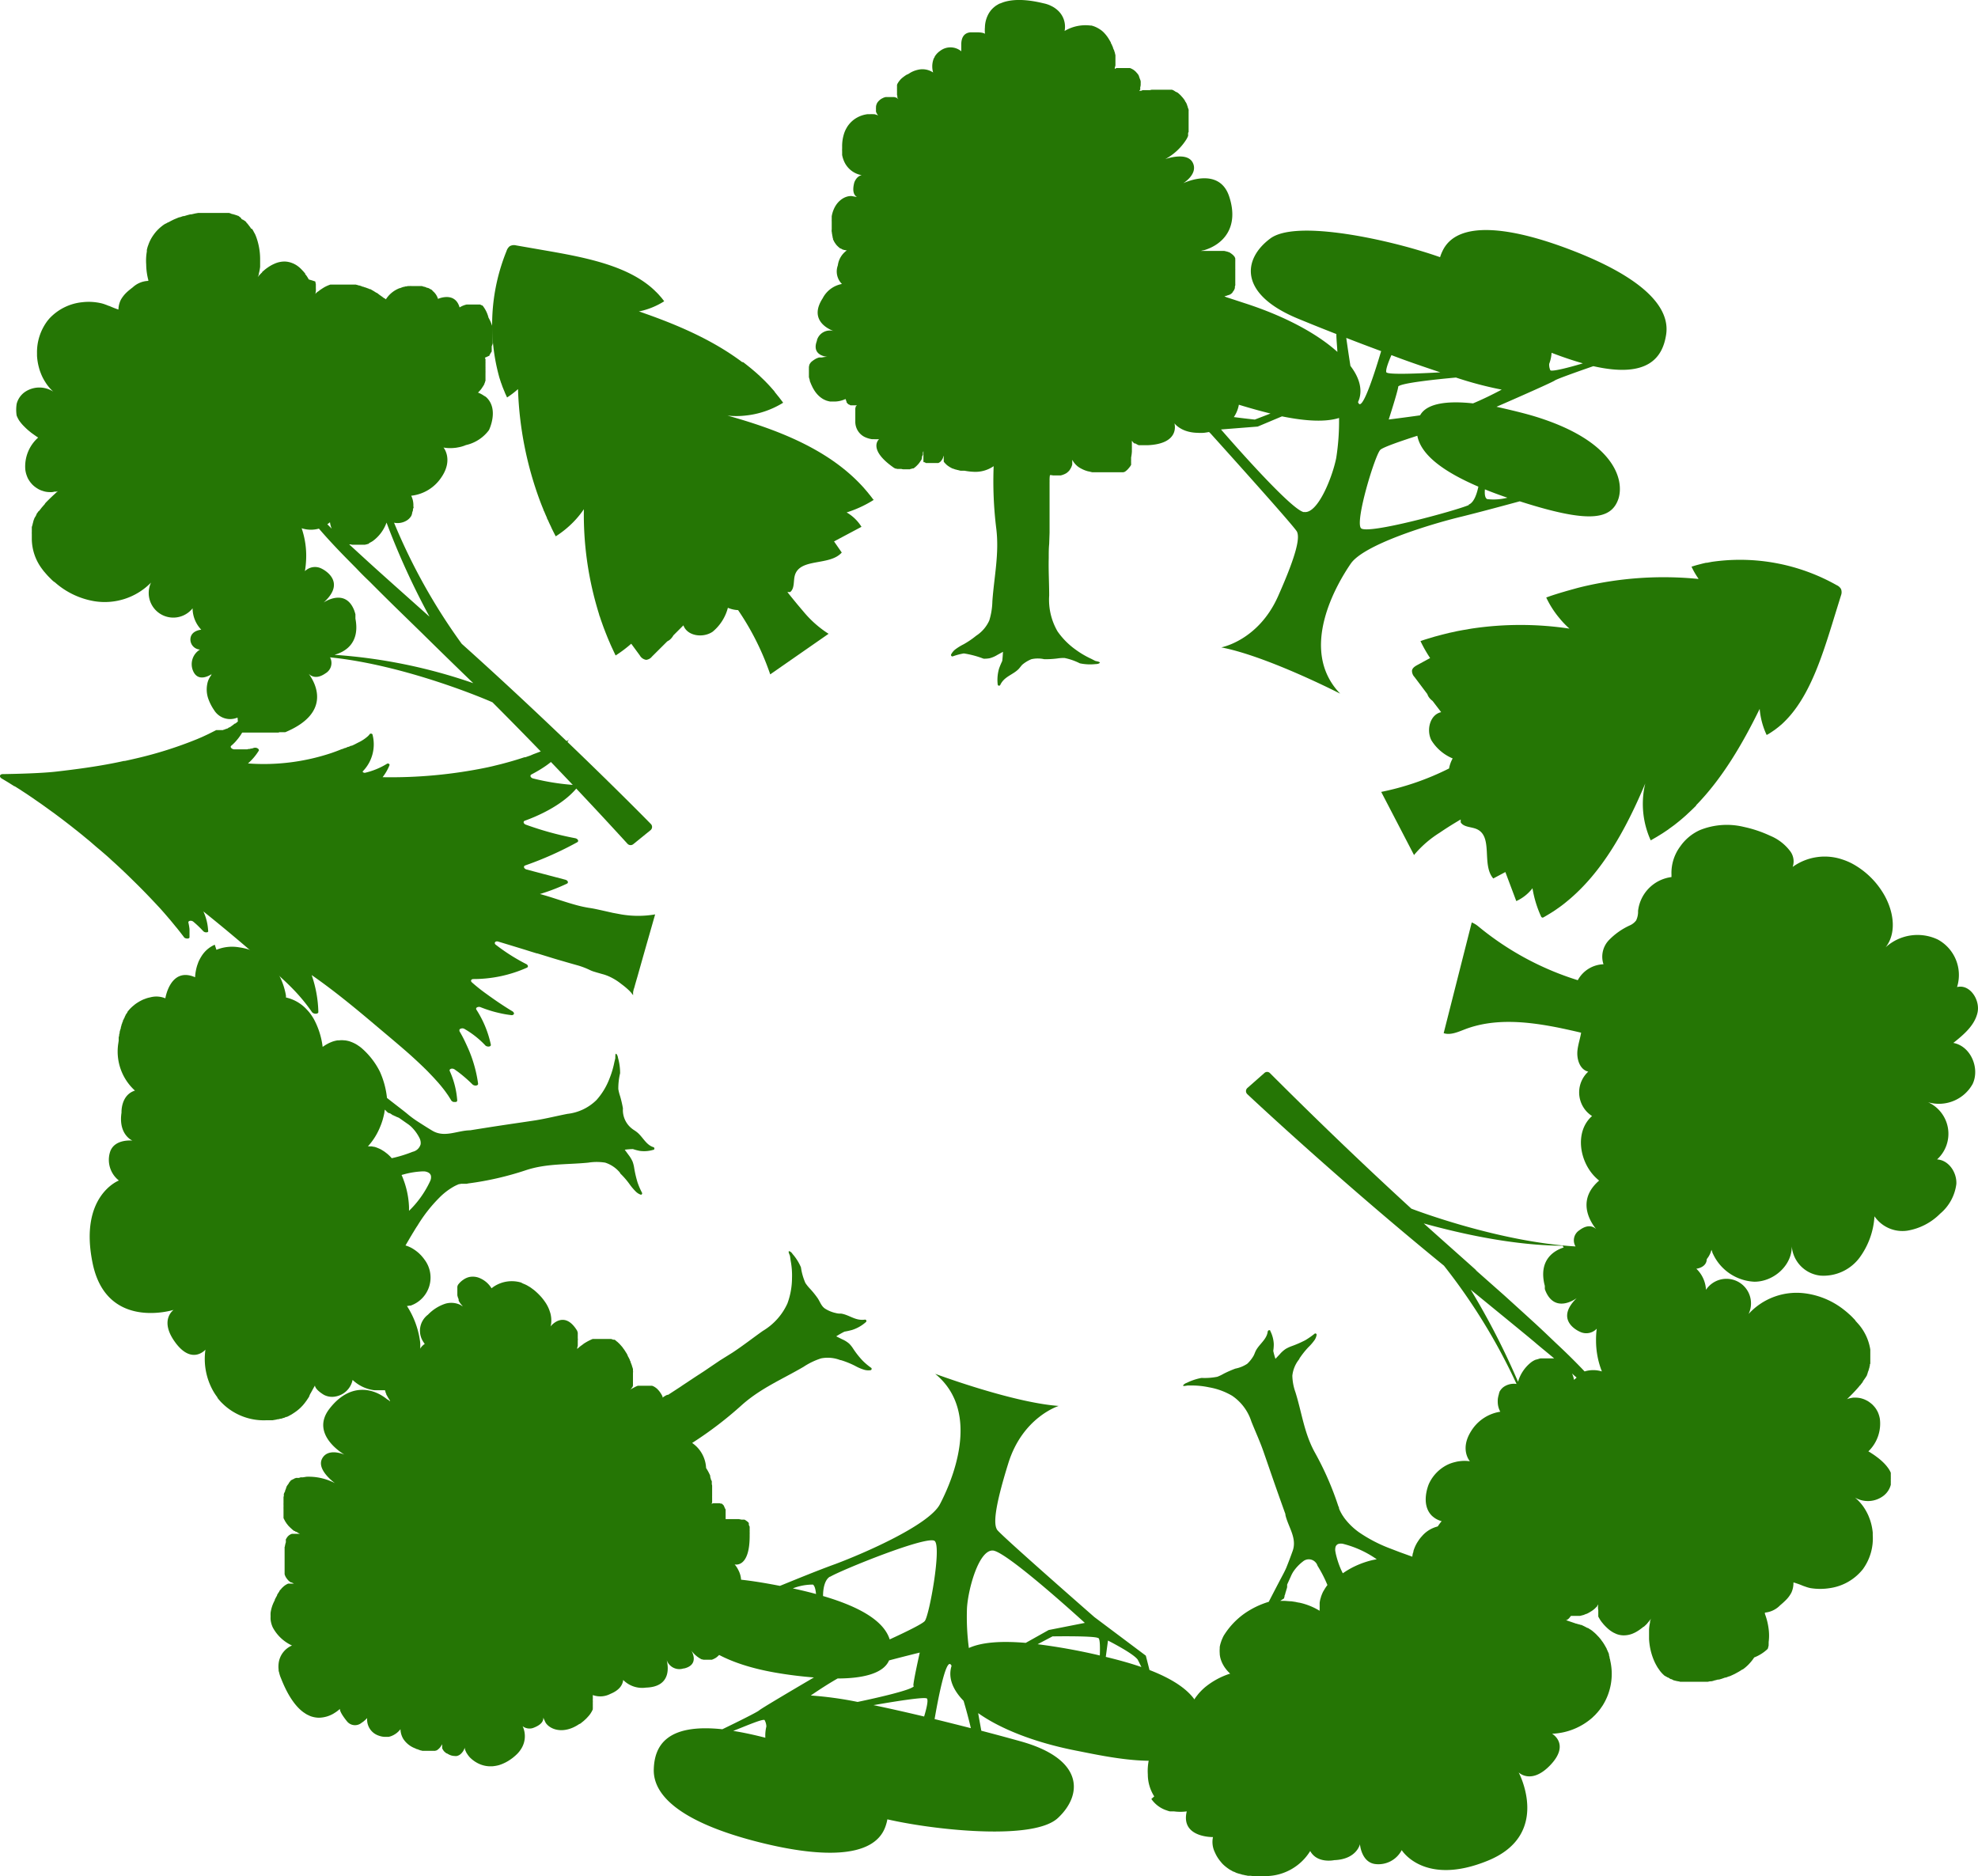 <svg xmlns="http://www.w3.org/2000/svg" viewBox="0 0 307.81 291.94">
  <defs>
    <style>
      .cls-1 {
        fill: #257605;
      }
    </style>
  </defs>
  <path class="cls-1" d="M183.26,66.29a2.73,2.73,0,0,0,.33.35,4.32,4.32,0,0,0,1.46.83l.22.07a6,6,0,0,0,1.58.23,6.7,6.7,0,0,0,1,0,9.85,9.85,0,0,0,1.53-.3l.54-.18.42-.17a6.36,6.36,0,0,0,.58-.3c.12-.07.24-.14.35-.22l.18-.13a5.06,5.06,0,0,0,1.92-3.91,2.41,2.41,0,0,0,0-.38,4,4,0,0,0,2.58-.75,2.74,2.74,0,0,0,.77-1,2.45,2.45,0,0,0,.22-.71,2.67,2.67,0,0,0,0-.4,3.71,3.71,0,0,0-.1-.88l-.06-.22v-.06a.78.78,0,0,0-.05-.14V58a.54.54,0,0,0,0-.11v-.07l-.06-.1V57.6l-.07-.09v0l-.07-.09v0l-.08-.07-.05,0-.08-.07h-.05l-.09-.07h0L196,57h0l-.13-.06h0a2,2,0,0,0-.47-.16h-1.87a2.25,2.25,0,0,0,.7-.33h0l.13-.1h0a3.25,3.25,0,0,0,1.1-1.58h0a6.68,6.68,0,0,0,.18-3.14c-.52-3.39-3.44-3-3.44-3a2.41,2.41,0,0,0-1.16-2.1l.34-.09.22-.09h.06l.15-.07h.06l.14-.09h0l.17-.13h0l.12-.11V45.9l.09-.12h0l.11-.15h0l.1-.18V45.4l.07-.14V45a.66.66,0,0,0,.06-.2h0a.49.49,0,0,0,0-.17v-.85h0V42.43a.43.43,0,0,0,0-.16v-.52h0v-.64a.74.74,0,0,0,0-.21.09.09,0,0,1,0-.07v-.2l-.06-.11v-.07a.36.36,0,0,1-.07-.1l-.06-.07-.08-.09-.06-.07-.09-.08-.08-.06-.1-.08-.08-.06-.11-.07-.08-.05-.12-.07h-.09l-.13-.07h-.09l-.14-.06h-.1l-.14-.05h-.09l-.15,0h-3.45l.4-.1h.07c3-.88,5.48-3.53,4-8.22-1.51-5-7.21-2.21-7.21-2.21s2.39-1.44,1.49-3.21-4.28-.55-4.28-.55a8.8,8.8,0,0,0,3.31-3.1h0a3.54,3.54,0,0,0,.25-.52h0v-.12h0v-.11h0v-.11h0a.35.35,0,0,1,.08-.26h0V17.65a.43.43,0,0,0,0-.16h0a1.8,1.8,0,0,0-.08-.21v-.06a.61.61,0,0,1-.07-.14V17l-.07-.14v-.07a1.09,1.09,0,0,0-.08-.15v-.06l-.12-.22-.15-.22v-.06l-.1-.14-.06-.08-.09-.12-.06-.08-.09-.1-.07-.08-.09-.1-.06-.07-.09-.09-.07-.07-.09-.08-.07-.07-.1-.08-.06-.05-.1-.08-.06,0-.12-.08h-.05l-.14-.1h0l-.16-.1h0l-.13-.07H183l-.11-.06h-3.16l-.31.07h-1l-.11,0h0l-.23.1h-.19l-.17.1h.1V14.6h0v-.06h0c0-.06.08-.11.12-.18h0v-.09h0v-.08h0V14.1h0V14h0a1.59,1.59,0,0,0,.07-.38h0v-.29a.21.21,0,0,0,0-.11v-.17h0l-.05-.17h0l-.06-.16h0l-.06-.12v-.06l-.06-.12v-.07l-.07-.12v-.07L177.6,12V12a1.56,1.56,0,0,0-.16-.2l-.16-.18h0a.8.8,0,0,0-.13-.13h0l-.17-.14h0l-.14-.1h0l-.18-.1h0l-.16-.08h0l-.16-.06h-2.11l-.25.13h0v-.21h0l.05-.1h0v-.08h0a.61.61,0,0,0,.05-.12h0v-.12h0v-.15h0V10.2h0V9.31h0V9a2.17,2.17,0,0,0-.07-.24h0a.37.37,0,0,0-.08-.27V8.45a.86.86,0,0,0-.1-.28h0l-.13-.3V7.79l-.15-.31h0c0-.11-.11-.22-.17-.33l0-.09c-.06-.11-.12-.23-.2-.35a5.6,5.6,0,0,0-1-1.32,3.47,3.47,0,0,0-.42-.34c-.15-.1-.29-.19-.44-.27a3.92,3.92,0,0,0-1-.39h-.15a6.36,6.36,0,0,0-4,.85A3.44,3.44,0,0,0,165,1.94a4.06,4.06,0,0,0-.82-.55l-.31-.15a5,5,0,0,0-1-.31C160,.23,158,.31,156.6.78l-.44.17L156,1l-.36.21a2.75,2.75,0,0,0-.33.23,3.94,3.94,0,0,0-.65.64l-.2.28a4.53,4.53,0,0,0-.68,2.11.24.24,0,0,0,0,.12,5.06,5.06,0,0,0,0,1.1s-.16-.22-1.18-.24h-1.08c-1.13.1-1.41,1-1.43,1.8V8.4h0a2.63,2.63,0,0,0-3.28-.07,2.87,2.87,0,0,0-.86.91c0,.1-.1.19-.14.28a2.47,2.47,0,0,0-.1.29,3.38,3.38,0,0,0,0,1.89,3,3,0,0,0-2.41-.41,4,4,0,0,0-1.33.57l-.26.15h-.06l-.24.15h0l-.21.15h0l-.2.15h0l-.17.14h0l-.16.15h0l-.13.15h0l-.12.15h0l-.1.14h0l-.09.14h0l-.08.14h0l-.06.15h0v.13h0v.14h0V14h0v.14h0a.24.24,0,0,0,0,.12v.19a.21.21,0,0,0,0,.11h0v.12h0v.11h0v.13h0V15h0v.11h0v.1h0a.37.37,0,0,0,.05.11h0v.1h0a.47.47,0,0,0,0,.1h0v.09h0l.06.09h0l.06.09h0l.06.08h0l-.09-.08h0l-.21-.15h0l-.1-.06h0l-.11,0h0l-.13-.06H138.3l-.15.06h-.06l-.21.1-.18.09a2.1,2.1,0,0,0-.61.54,1.11,1.11,0,0,0-.18.34,1.17,1.17,0,0,0-.09.45v.11a.74.74,0,0,0,0,.21v.1a.61.61,0,0,0,0,.19v.09a.87.87,0,0,0,.07.17,2.26,2.26,0,0,0,.26.42l-.14-.06a2,2,0,0,0-.48-.14h-.19a2.81,2.81,0,0,0-.41,0h-.43a4.47,4.47,0,0,0-1.63.53,4.25,4.25,0,0,0-1.27,1.08,3.39,3.39,0,0,0-.34.5,4.38,4.38,0,0,0-.41.91,6.39,6.39,0,0,0-.3,1.94v.4a.29.29,0,0,0,0,.13.89.89,0,0,0,0,.23v.63a4.53,4.53,0,0,0,.29.95h0a3.68,3.68,0,0,0,2.76,2.19c-.84.15-1.16,1.15-1.16,1.15-.37,1.42,0,2,.42,2.25l-.83-.15c-1.08-.07-2.69.86-3.1,3.14h0v.27h0v.27h0a1.13,1.13,0,0,0,0,.26h0v1.26a1.14,1.14,0,0,0,0,.37c.05.12,0,.25.07.36V37l.06.22v.12a1.34,1.34,0,0,0,.07.18.29.29,0,0,0,0,.13,1,1,0,0,0,.07.15l.06.12s.05.1.07.14l.07.11.08.12.08.11.08.11.08.09.09.09.09.09.09.08.09.08.09.07.1.08h.09l.11.07.08.05.12.06h.08l.12.06H132l.14.05h0l.15,0h0a3.39,3.39,0,0,0-1.41,2.34,2.74,2.74,0,0,0,.64,2.89,4.24,4.24,0,0,0-3,2.23c-2.1,3.24.6,4.67,1.68,5.09a2.09,2.09,0,0,0-2.57,1.43s0,.05,0,.08c-.92,2.38,1.63,2.5,1.63,2.5a4.13,4.13,0,0,0-.86.11h-.46l-.25.09h0l-.12.05h0l-.12.06h0l-.1.06h0l-.12.07h0l-.09.06h0l-.11.08h0l-.1.07h0l-.11.09h0l-.1.09h0l-.08.1h0a.44.44,0,0,0-.08.11h0l-.06.1h0l-.07.14h0v.11h0a.88.88,0,0,0-.05.15h0v.14h0v.17h0a.49.49,0,0,0,0,.17v.45h0v.44h0v.25l.06.24h0a1.87,1.87,0,0,1,.07.22v.07a1,1,0,0,0,.09.27,6.39,6.39,0,0,0,.26.6q.09.2.18.36l.19.32q.15.23.3.42l.21.24.11.11a3.74,3.74,0,0,0,.74.57l.15.08.18.08.16.07.31.09.27.06h.42a4.17,4.17,0,0,0,2-.39h0a1.08,1.08,0,0,0,.08.19v.06l.07.11V63l.06.09.05.06.07.08v0l.08.07h0l.08.06h.05l.1.06h0l.13.07h1l-.07.07h0l-.07.07h0l-.06.07h0l0,.07h0v.08h0a.35.35,0,0,0-.05.08v.44a.11.11,0,0,1,0,.08V66h0a2.64,2.64,0,0,0,1.4,2.39,4,4,0,0,0,1.17.37h.3a5.75,5.75,0,0,0,.83,0s-1.83,1.52,2.19,4.37l.18.13h.05l.12.08h.07l.1,0H140l.09.05h.67a1.7,1.7,0,0,0,.31.06h1l.25-.09h.1l.09-.05h.08l.07,0h0l.08-.06h0l.08-.06h0l.09-.07h0a2.68,2.68,0,0,0,.3-.28h0l.08-.08h0l.07-.08h0l.07-.07h0l.06-.08h0l.07-.09h0a.36.36,0,0,0,.07-.1h0l.23-.34h0l.06-.09h0v-.09h0l.05-.08h0v-.08h0v-.08h0v-.09h0l.15-.31h0v-.08h0V71h0v-.06h0v0h0v0h0v-.11l.08-.21h0a0,0,0,0,0,0,0v.13h0a0,0,0,0,0,0,0V72h0v.06h0v.05h0v.06h0v.06h0v.05h0l.07.07h0a.18.18,0,0,0,.07,0h0l.06,0h0l.09.06h0l.1.06h.19l.14,0h1.61l.11-.06h0l.14-.09h0l.11-.1h0l.08-.09h0a.83.83,0,0,0,.08-.12h0l.09-.13h0l.06-.12h0l.06-.13h0a1.18,1.18,0,0,1,.1-.3h0a.33.33,0,0,0,0-.14h0v.28h0v.08h0v.07h0v.09h0a.11.11,0,0,0,0,.08h0V72h0v.1h0a.11.11,0,0,1,0,.08h0v.07h0l.06.09h0l.06.07h0l.06.07h0l.09.09h0l.07.07h0l.08.08h0l.11.1h0l.1.07h0l.11.08h0l.14.09h0l.11.07h0l.13.07h0l.17.09h0l.14.06h.06l.17.07h0l.21.07h.06l.17.06h.06l.22.06h0l.24.06h.62a9.42,9.42,0,0,0,1.3.16,5,5,0,0,0,3.23-.87,59.83,59.83,0,0,0,.41,9.74c.47,3.88-.33,7.42-.61,11.27a10.87,10.87,0,0,1-.48,3,5.5,5.5,0,0,1-2,2.35l-.07.05h0a13.37,13.37,0,0,1-1.93,1.31,8.48,8.48,0,0,0-1.35.84,2.51,2.51,0,0,0-.59.74.22.22,0,0,0,.12.29.22.22,0,0,0,.16,0,9.9,9.9,0,0,1,1.7-.45,14.8,14.8,0,0,1,3.07.82,4.26,4.26,0,0,0,.94-.07,4.32,4.32,0,0,0,1.19-.51l.89-.49s-.07,1.3-.13,1.46a11.61,11.61,0,0,0-.48,1.15,6.29,6.29,0,0,0-.21,2.48.2.2,0,0,0,.23.18.2.2,0,0,0,.17-.12,2.68,2.68,0,0,1,.46-.69c.68-.75,1.73-1.08,2.42-1.81.19-.21.35-.44.54-.64A5.26,5.26,0,0,1,161,103a4.5,4.5,0,0,1,2,0,14.81,14.81,0,0,0,2-.11,6.4,6.4,0,0,1,1.16-.08,9.47,9.47,0,0,1,2.38.83,7.76,7.76,0,0,0,2.45.12,1.54,1.54,0,0,0,.43-.06h0c.67-.26-.32-.38-.45-.43s-.52-.27-.78-.39a13.77,13.77,0,0,1-2.22-1.31,11.75,11.75,0,0,1-2.9-2.9,9.81,9.81,0,0,1-1.3-5.58c0-1.94-.12-3.87-.07-5.8,0-.81,0-1.53.07-2.22l.06-1.76V75.34a.29.29,0,0,0,0-.13c0-.23,0-.52.06-.86h.17l.32.05h1.19l.22-.06h0l.2-.07h0l.19-.08h0l.18-.09h0l.17-.11h0l.14-.12h0l.13-.12h0l.11-.12h0a1.3,1.3,0,0,0,.1-.15h0l.09-.15h0a1.09,1.09,0,0,0,.08-.15h0a1,1,0,0,0,.07-.15h0l.06-.16h0a.88.88,0,0,1,.05-.15h0v-.15h0v-.16h0v-.16h0V72.1h0V72h0v-.14h0v-.13h0v-.13h0v-.25h0v-.1h0v.07h0v.07h0v.08h0v.09h0v.09h0v.1h0v.11h0v.11h0l.06.11h0l.07.11h0l.07.11h0a.44.44,0,0,0,.08.11h0l.09.11h0l.1.12h0a.57.57,0,0,0,.11.11h0l.12.12h0l.14.12h0l.15.11h0l.17.11h0l.18.1h0l.19.1h0l.21.1h0l.24.1h0l.24.08h0l.26.08h.06l.29.07h0l.29.07h.06l.32,0H171l.35,0H175l.1,0h.07l.1,0h.07l.09-.05h.06l.1-.06h0l.1-.07h0a.39.39,0,0,1,.1-.08h0l.12-.11h0a2.73,2.73,0,0,0,.23-.25h0l.1-.12h0l.08-.1h0a.61.61,0,0,0,.07-.1h0l.07-.11h0l.06-.1h0a.17.17,0,0,0,0-.1h0a.47.47,0,0,0,0-.1v-.15h0v-.11h0a.21.21,0,0,1,0-.11h0V72h0v-.12h0v-.13h0v-.14h0a6.86,6.86,0,0,0,.12-.91h0v-.14h0v-.43a.21.21,0,0,0,0-.11v-.84h0v-.09h0v-.48h0v-.07h0v.07h0v.06h0v0h0v.06h0v.06h0v.06h0V69h0l.05.07h0l.2.24h0l.07.06h0l.07.06h.08l.08,0h0l.1.06h0l.12.07h0l.29.14h1.38C184.25,69.48,183.26,66.29,183.26,66.29Z" transform="translate(-0.5 -0.42)"/>
  <path class="cls-1" d="M136.46,78.24l-.35-.47-.12-.15a4,4,0,0,0-.26-.32l-.13-.17-.26-.31-.13-.15-.3-.35-.09-.1c-.42-.46-.86-.91-1.31-1.34h0c-5.13-4.88-12.28-7.7-19.8-9.79h0a12.64,12.64,0,0,0,2.75,0,13.81,13.81,0,0,0,5.91-2h0c-.19-.27-.39-.52-.59-.78a.76.76,0,0,0-.11-.14l-.58-.72L121,61.3l-.6-.68-.09-.1c-.18-.2-.37-.4-.56-.59l-.19-.2-.59-.57-.25-.24-.45-.41-.43-.37-.34-.29c-.45-.37-.9-.73-1.36-1.08H116c-4.67-3.51-10.31-5.92-16.11-7.9H100a11.72,11.72,0,0,0,3.86-1.57h0c-.13-.18-.27-.35-.4-.52l-.14-.16-.3-.34a1.29,1.29,0,0,0-.16-.17c-.1-.11-.21-.22-.32-.32s-.09-.1-.15-.15l-.38-.35-.1-.09a14.94,14.94,0,0,0-1.7-1.26h0c-4-2.57-9.57-3.63-14.84-4.54l-4.54-.79a1.34,1.34,0,0,0-1,.12,1.51,1.51,0,0,0-.5.74,30.52,30.52,0,0,0-1.11,19.74h0l.23.71a1.34,1.34,0,0,0,.07.18l.19.54.09.22.21.51a1.8,1.8,0,0,1,.08.21l.32.69h0a13.41,13.41,0,0,0,1.7-1.3l0,0A55,55,0,0,0,84.58,78.5h0c.16.42.32.82.49,1.23,0,.11.09.21.13.31.13.32.27.64.41.95,0,.13.11.26.17.39.13.3.27.61.42.91l.16.36c.2.41.41.82.62,1.23h0a15.45,15.45,0,0,0,2.78-2.26c.14-.15.28-.29.41-.44a14.47,14.47,0,0,0,1.19-1.52h0a51.86,51.86,0,0,0,2,15.12h0c.12.42.24.83.37,1.24a1.22,1.22,0,0,0,.11.34l.18.55.28.79.15.41.3.78.12.3c.11.28.22.55.34.83a1.89,1.89,0,0,0,.11.25c.13.32.27.63.41.94a2,2,0,0,1,.1.21c.15.33.31.66.47,1h0a19.8,19.8,0,0,0,2.43-1.83l1.33,1.81a1.37,1.37,0,0,0,1,.7,1.34,1.34,0,0,0,.9-.51l2.38-2.37a2.19,2.19,0,0,0,.41-.26,2.49,2.49,0,0,0,.54-.67l1.56-1.56c.6,1.69,3.07,2,4.54,1A7.17,7.17,0,0,0,113.77,95a4.55,4.55,0,0,0,1.59.36,41.6,41.6,0,0,1,5,10l9.09-6.32-.13-.07a16.82,16.82,0,0,1-3.82-3.42c-.86-1-1.68-2-2.47-3h.44c.73-.6.46-1.76.74-2.66.86-2.67,5.42-1.38,7.28-3.49l-1.2-1.73,4.27-2.27a6.52,6.52,0,0,0-2.31-2.24,17.86,17.86,0,0,0,4.29-2h-.08Z" transform="translate(-0.5 -0.42)"/>
  <path class="cls-1" d="M239.38,65.23c-1.54-.47-3.71-1-6-1.51,4-1.74,8.75-3.85,9.07-4.09s3.8-1.47,6-2.23c8.52,1.93,10.79-1.35,11.33-4.92.67-4.43-3.94-8.88-14.13-12.9-9.51-3.75-18.32-5.13-20.68-.08a6.33,6.33,0,0,0-.37.94q-1.36-.48-2.85-.93c-6.93-2.12-19.7-4.79-23.54-2-4.28,3.15-5.09,8.65,4.34,12.52,1.67.69,3.7,1.51,5.91,2.37,0,.84.11,1.78.16,2.78-3.1-2.8-8.08-5.53-14.36-7.56-5-1.62-17.21-6.07-19.52,0-1.29,3.38-.9,7.09,6.63,11.07l.29,2.29,7.22,6.89s13,14.4,13.44,15.27.13,3.19-2.94,10.08-8.83,7.94-8.83,7.94c7.15,1.37,18.5,7.2,18.5,7.2-6.65-6.9-.39-17.26,1.65-20.23S223,82,228,80.8c2.86-.71,6.45-1.68,9-2.37,10.71,3.43,14.26,2.93,15.37-.44C253.28,75,251.66,69,239.38,65.23ZM216.26,58.4c-.21-.32.32-1.7.77-2.72,2.6,1,5.2,1.87,7.61,2.68-3.17.18-8.14.4-8.38,0Zm25.5-.36a2.14,2.14,0,0,1-.18-1,5.63,5.63,0,0,0,.37-1.72c1.8.69,3.42,1.23,4.87,1.64-2,.61-4.79,1.33-5.06,1.08ZM210,53c1.74.68,3.57,1.37,5.43,2.06-.83,2.79-2.81,9.15-3.49,8.15a2.12,2.12,0,0,1-.11-.21c.07-.17.14-.34.2-.52.47-1.56,0-3.32-1.38-5.12-.23-1.45-.46-3-.65-4.38Zm-27,7.51c-.1-.27-.25-.69-.41-1.16q2.26,1.09,5.32,2.22l-.64,2.48s-3.86-2.55-4.25-3.56Zm5.7,4.1c-.22-.19-.1-1.41.1-2.72a92.89,92.89,0,0,0,9.41,2.88l-2.44.94s-6.53-.68-7-1.12ZM203.4,80.11c-2.1-.35-12.89-12.86-12.89-12.86l5.71-.45L200,65.21c3.92.8,6.87.88,8.88.25a37,37,0,0,1-.44,6.22c-.58,2.94-2.87,8.75-5,8.41Zm14.67-19.49c.06-.57,6.12-1.19,9-1.45a56.52,56.52,0,0,0,7.12,1.88c-1.48.79-3.07,1.56-4.46,2.14-3.72-.4-7.15-.12-8.24,1.86-2.58.37-4.88.65-4.88.65s1.4-4.34,1.48-5.1Zm11,18.39c-1.78.8-15.83,4.67-16.78,3.6s2.17-11.32,3-12.18c.37-.39,3-1.31,5.77-2.2.5,2.62,3.3,5.26,9.5,7.92-.26,1.22-.7,2.47-1.51,2.8Zm2.48-2.45c1.08.44,2.26.88,3.53,1.31a8.68,8.68,0,0,1-3.13.22c-.37-.14-.44-.81-.37-1.55Z" transform="translate(-0.5 -0.42)"/>
  <path class="cls-1" d="M3.09,65.08h0a4.49,4.49,0,0,0,.38.76h0a6.25,6.25,0,0,0,.85,1h0a8.53,8.53,0,0,0,.77.7h0l.27.22h0l.29.21h0l.51.36h0l.28.18a6,6,0,0,0-2,5,4.08,4.08,0,0,0,.17.77q.09.27.21.54h0a4.64,4.64,0,0,0,.45.7h0l.18.21h0a3.24,3.24,0,0,0,.38.36h0a4.25,4.25,0,0,0,.43.31h0l.23.14h0a4.31,4.31,0,0,0,.49.22H7a4.48,4.48,0,0,0,.52.16h0a3.84,3.84,0,0,0,.76.08h.28A2.33,2.33,0,0,0,9,76.92h.06l.17,0h.06l.22-.08c-.63.56-1.28,1.17-1.89,1.8h0l-.13.15,0,.05-.13.14v0l-.39.45-.06.08h0l-.06.08-.07.09-.1.12-.07.1L6.47,80l-.09.14-.12.16-.08.12h0v.07l-.08.12v.06h0L6,80.81l-.06.1-.12.22v.06l-.09.17v.1a.61.61,0,0,0-.07.14v.1l-.06.15v.09a2.25,2.25,0,0,0-.08.24h0a.25.25,0,0,1-.07.2v.86h0a1,1,0,0,0,0,.24v.9h0A7.9,7.9,0,0,0,7.08,89c.1.14.2.27.31.4l.05.05.09.11.2.23.08.09.09.1.19.2.1.1.06.06.17.17.2.2.22.19A.52.52,0,0,0,9,91H9l.35.3h0a12.32,12.32,0,0,0,5.75,2.66A10.09,10.09,0,0,0,24,91.08a3.83,3.83,0,0,0,6.47,4,4.87,4.87,0,0,0,1.35,3.33s-1.64.11-1.69,1.48a1.58,1.58,0,0,0,1.49,1.61,2.66,2.66,0,0,0-1.1,3.26c.85,2.1,3,.5,3,.5l-.15.14v.1h0a3,3,0,0,0-.62,1.38,4.35,4.35,0,0,0,.17,2.29,7.52,7.52,0,0,0,.89,1.74h0a2.92,2.92,0,0,0,3.55,1.21h.12a4.47,4.47,0,0,0,.53,2.06h0v.06h0v0h0v0h0l.06.07h0l.12.11h5.42l.13,0h.08l.16-.06h.51l.12,0h.28l.21-.09c7.14-3.1,4.36-7.76,3.44-9,.39.39,1.24.89,2.61-.07a1.86,1.86,0,0,0,.71-2.49c11.78,1.2,24.42,6.6,25.28,7,6.07,6.08,13.06,13.31,21,22a.66.66,0,0,0,.9.08l2.7-2.19a.65.65,0,0,0,.07-.93l-.07-.07c-2.65-2.71-15-15.1-29.39-28A91.56,91.56,0,0,1,61.82,81.76a2.72,2.72,0,0,0,2.09-.42,2.14,2.14,0,0,0,.63-.71v-.06a.89.89,0,0,0,.08-.17v-.08a1.94,1.94,0,0,1,.14-.45c0-.15,0-.26.07-.39s0-.18,0-.27v-.27a3.3,3.3,0,0,0-.34-1.38,6.46,6.46,0,0,0,4.7-2.87l.17-.26c1.62-2.62.16-4.37.16-4.37a5.84,5.84,0,0,0,1.67.06,3.72,3.72,0,0,0,.57-.08A5.26,5.26,0,0,0,73,69.68a6.14,6.14,0,0,0,3.59-2.33s1.54-3.1-.3-5a2.09,2.09,0,0,0-.22-.2L75.81,62a4.14,4.14,0,0,0-.93-.49h0L75,61.4h0l.19-.21h0l.09-.1h0l.09-.11h0l.09-.13h0l.24-.36h0a1.18,1.18,0,0,0,.11-.19h0a.8.8,0,0,0,.08-.16v-.06a.8.8,0,0,0,.08-.16v-.06l.08-.18v-.06h0v-.16h0v-1a.11.11,0,0,0,0-.08v-.05a.21.21,0,0,0,0-.11.09.09,0,0,0,0-.07h0V58a.38.38,0,0,0,0-.15v-.16h0a.11.11,0,0,0,0-.08V56.9a.24.24,0,0,0,0-.12v-.26h0v-.21h0a1.47,1.47,0,0,0-.1-.22h0l.68-.31.06-.06h0v0h0v-.11l.06-.06h0l.06-.08v-.05c.07-.09.14-.2.21-.31V55a.41.41,0,0,1,0-.09v-.35a.09.09,0,0,1,0-.07V54.3a2.69,2.69,0,0,0,.16-.45V51.44h0a6.51,6.51,0,0,0-.66-1.59,4.91,4.91,0,0,0-.94-1.9h-.09l-.08-.05-.19-.09H73.1a3.53,3.53,0,0,0-1.08.45c-.72-2.54-3.36-1.33-3.36-1.33a2.51,2.51,0,0,0-.86-1.26h0l0-.05-.1-.08h0l-.14-.1h-.06a.41.41,0,0,0-.11-.07h0l-.16-.1h0L67,45.2h-.07l-.18-.09h0l-.16-.06h-.07L66.35,45h0l-.21-.07H64.52a1.22,1.22,0,0,0-.27,0H64l-.28.06H63.6l-.23.07h-.08l-.29.1h0l-.25.1h-.08l-.31.14A4.38,4.38,0,0,0,60.55,47l-.21-.17-.06,0-.34-.26-.09-.06-.27-.19-.08-.06L59.17,46h-.06l-.16-.1h0l-.12-.07-.08-.06-.31-.18h0l-.31-.18H58l-.25-.13h-.06l-.31-.13h-.07l-.24-.1H57l-.29-.11h0l-.25-.09h-.08l-.26-.08h0l-.28-.07H55.8l-.23,0h-3l-.22,0h0l-.19,0h-.24l-.2.07h0l-.15.06h0l-.19.08h0l-.15.07h0L51,45.1h0l-.15.09h0l-.13.08h0l-.15.1h0l-.12.08h0l-.15.1h0l-.1.08h0l-.12.09h0l-.11.09h-.05l-.08.08h0l-.11.1v0l-.07.07h0l-.09.1a2.38,2.38,0,0,0,.08-.88h0v-.7a.61.61,0,0,1-.05-.12v-.13l-.06-.12-1-.31-.06-.12-.09-.15-.07-.12-.11-.16-.08-.12L48,43.11,48,43c-.05-.07-.11-.13-.17-.2l-.08-.1-.29-.31a4.34,4.34,0,0,0-.94-.77l-.32-.17L46,41.37a3.46,3.46,0,0,0-1.09-.25,3.79,3.79,0,0,0-1.63.31l-.16.07a6.05,6.05,0,0,0-.93.53l-.23.16-.18.14-.06.05-.11.09-.06.06-.1.08-.07.06-.09.08,0,.06-.09.08v0l-.09.08h0l-.08.09h0l-.1.1h0c-.22.24-.34.4-.34.4a2.25,2.25,0,0,0,.19-.45V43a7.62,7.62,0,0,0,.2-1.06V40.64a10.14,10.14,0,0,0-.58-3.27c-.06-.17-.13-.34-.2-.5L40,36.51h0l-.12-.23h0a1.59,1.59,0,0,1-.13-.22h0L39.58,36h0l-.13-.2h0l-.14-.19h0l-.14-.18h0L39,35.21h0l-.16-.15V35a1.07,1.07,0,0,0-.16-.14v0l-.16-.14h-.06l-.16-.13-.07,0-.17-.12L38,34.33,37.58,34H37.5l-.18-.09-.09,0-.18-.09-.1,0-.18-.08h-.12l-.18-.07-.12-.05-.19-.06H36l-.19,0h-4l-.32,0h-.17l-.5.09-.29.07-.28.06H30.1l-.38.1-.18.05-.39.12H29l-.49.17h-.07a3.12,3.12,0,0,0-.39.15l-.13.05-.33.14-.11.05-.4.2h0l-.4.22h-.05a3.37,3.37,0,0,0-.32.19l-.07,0-.3.2h0c-.21.15-.41.32-.6.48h0l-.26.25h0a6.24,6.24,0,0,0-.7.84,6,6,0,0,0-.8,1.55,4.51,4.51,0,0,0-.17.52h0l-.06.25h0v.25h0a8.3,8.3,0,0,0-.1,2A10.07,10.07,0,0,0,23.58,44h0V44h0v.07h0v.06h0a3.76,3.76,0,0,0-2.42,1c-.31.24-.62.48-.91.75a4.94,4.94,0,0,0-.93,1.16,3.63,3.63,0,0,0-.39,1.55l-.4-.14c-.38-.14-.71-.28-1-.41L17.38,48c-.15-.06-.3-.13-.46-.18a5.1,5.1,0,0,0-.63-.2,8.65,8.65,0,0,0-3-.17A8.08,8.08,0,0,0,8.17,50l-.25.3a8.13,8.13,0,0,0-1.66,5.11v.39a9.07,9.07,0,0,0,.33,1.93,6.44,6.44,0,0,0,.25.74,7.24,7.24,0,0,0,.7,1.39,6.65,6.65,0,0,0,1.25,1.5,4,4,0,0,0-4.42.06A3.24,3.24,0,0,0,3.14,63.1a1.33,1.33,0,0,0-.05.19A5.81,5.81,0,0,0,3.09,65.08ZM51.44,82c.14-.1.28-.2.41-.31a3.83,3.83,0,0,0,.27,1Zm1.14,20.3c1.41-.38,4-1.64,3.23-5.61h0V96a1.21,1.21,0,0,1-.05-.18h0l-.06-.18h0l-.06-.19h0c-1.38-3.63-4.78-1.27-4.78-1.27,3.77-3.37-.28-5.26-.28-5.26a2.23,2.23,0,0,0-2.63.38,14.66,14.66,0,0,0,.19-1.86,13.15,13.15,0,0,0-.7-4.82,4.65,4.65,0,0,0,2.69.06c1.15,1.34,2.55,2.86,4.22,4.56L56,88.91c.63.67,1.29,1.33,2,2,1.27,1.28,2.64,2.64,4.13,4.1h0l4.34,4.23L66.22,99c2.39,2.35,5,4.91,7.93,7.73a82.94,82.94,0,0,0-21.43-4.4Zm14.73-5.94c-2.83-2.53-5.69-5.07-8.51-7.61l-.87-.79-.09-.08-3-2.75.14,0h.09l.23.06H57l.24,0h.06l.19-.06h.08l.18-.07h.07L58,84.9a4.91,4.91,0,0,0,.5-.28,6.1,6.1,0,0,0,2.15-2.88h0a116.61,116.61,0,0,0,6.65,14.57Z" transform="translate(-0.5 -0.42)"/>
  <path class="cls-1" d="M263.12,197.63h.44a3.58,3.58,0,0,0,3.27-2.73h0a3.05,3.05,0,0,0,.13.32v.09l.15.31h0a7.49,7.49,0,0,0,6.41,4.25c3,0,5.85-2.54,5.81-5.51a5,5,0,0,0,4.46,4.56,7,7,0,0,0,6.07-2.77,12.09,12.09,0,0,0,2.34-6.46,5.28,5.28,0,0,0,5.09,2.24,9.36,9.36,0,0,0,5.13-2.65,7.19,7.19,0,0,0,2.52-4.61c.1-1.8-1.19-3.73-3-3.83a5.39,5.39,0,0,0-1.4-8.9,6,6,0,0,0,6.93-2.83c1.17-2.45-.29-5.91-3-6.4,1.6-1.27,3.3-2.7,3.76-4.69s-1.19-4.51-3.18-4a6.28,6.28,0,0,0-3-7.4,7.36,7.36,0,0,0-8.11,1.21c1.89-2.44,1.14-6.07-.54-8.67a12.71,12.71,0,0,0-4.06-4,9.55,9.55,0,0,0-2.15-1,8.54,8.54,0,0,0-7.72,1.16,2.63,2.63,0,0,0-.39-2.45,7.43,7.43,0,0,0-3-2.35l-.47-.21a19.19,19.19,0,0,0-3.28-1.11h0l-.57-.13a11.21,11.21,0,0,0-6.7.51,7.47,7.47,0,0,0-3.09,2.56,6.89,6.89,0,0,0-1.36,4.38v.38h0a6,6,0,0,0-5.2,5.27,3.15,3.15,0,0,1-.3,1.48,2.48,2.48,0,0,1-1,.78,10.69,10.69,0,0,0-3.26,2.31,3.73,3.73,0,0,0-.82,3.73,4.73,4.73,0,0,0-4,2.48,45.54,45.54,0,0,1-15.5-8.39,3.91,3.91,0,0,0-1-.6l-4.37,17.23c1,.35,2.18-.16,3.21-.56,4.7-1.84,10-1.24,14.92-.24,1.09.23,2.18.47,3.26.73-.15.89-.45,1.77-.56,2.67-.18,1.37.32,3.07,1.67,3.39a4.39,4.39,0,0,0-.27,6.19,4.57,4.57,0,0,0,.86.72c-2.76,2.42-2,7.26.74,9.73a7.89,7.89,0,0,0,.9.72,4.67,4.67,0,0,0,1.78,2.78,13.48,13.48,0,0,1,1.5,1l.17.17a8,8,0,0,1,1.08,2.9,5.85,5.85,0,0,0,.77,1.54,9.52,9.52,0,0,0,2.08,2.17c.35.28.7.54,1.07.78a10.23,10.23,0,0,0,3.39,1.63A5.41,5.41,0,0,0,263.12,197.63Z" transform="translate(-0.5 -0.42)"/>
  <path class="cls-1" d="M240.58,143.23l.51-.29.17-.1.35-.21.18-.11.35-.22.16-.1.38-.26.11-.08a18.38,18.38,0,0,0,1.5-1.13h0c5.5-4.47,9.21-11.2,12.24-18.39h0a13.19,13.19,0,0,0-.37,2.73,13.72,13.72,0,0,0,1.22,6.12h0l.85-.49.15-.09.78-.48.17-.11.76-.51.1-.08.66-.48.22-.16.64-.51.27-.22.47-.4.42-.37.33-.31c.43-.39.84-.79,1.25-1.2v-.06c4.07-4.18,7.18-9.47,9.89-15v.07a11.83,11.83,0,0,0,1.08,4h0a5.3,5.3,0,0,0,.57-.33l.17-.11.38-.26.19-.13.36-.28.17-.13.39-.33.11-.09a16.21,16.21,0,0,0,1.46-1.53h0c3.07-3.68,4.82-9,6.41-14.13.45-1.47.91-2.94,1.36-4.4a1.37,1.37,0,0,0,0-1,1.48,1.48,0,0,0-.67-.59,30.63,30.63,0,0,0-19.44-3.63h0l-.73.14H266l-.56.13-.23.06-.54.14-.22.06-.72.22h0a11.71,11.71,0,0,0,1.07,1.85v.06a54.75,54.75,0,0,0-18,1.2h0c-.42.1-.85.21-1.27.33l-.33.09-1,.28-.4.12c-.32.09-.64.19-1,.3l-.38.12c-.44.14-.87.29-1.3.45h0A14.78,14.78,0,0,0,243,96.4l.38.46a14.66,14.66,0,0,0,1.35,1.38h0a51.29,51.29,0,0,0-15.25,0h0l-1.28.22-.34.06-.58.11-.82.18-.43.09-.8.2-.32.08-.86.23-.27.07-1,.3-.23.07c-.34.1-.68.22-1,.33h0a21.39,21.39,0,0,0,1.5,2.64l-2,1.09c-.36.2-.76.45-.82.86a1.39,1.39,0,0,0,.39,1l2,2.66a1.78,1.78,0,0,0,.21.44,2.53,2.53,0,0,0,.6.62l1.34,1.75c-1.75.38-2.34,2.79-1.52,4.38a7.11,7.11,0,0,0,3.31,2.82A5,5,0,0,0,226,120a42,42,0,0,1-10.56,3.65l5.11,9.83.09-.12a16.78,16.78,0,0,1,3.88-3.35c1.07-.73,2.17-1.42,3.29-2.07v.45c.5.79,1.69.67,2.54,1.07,2.54,1.19.68,5.55,2.53,7.66l1.88-1,1.7,4.52a6.65,6.65,0,0,0,2.52-2,17.3,17.3,0,0,0,1.38,4.49h0Z" transform="translate(-0.5 -0.42)"/>
  <path class="cls-1" d="M121,260.67q3.06.54,6.16.78c-3.75,2.2-8.24,4.86-8.53,5.13s-3.6,1.91-5.72,2.93c-8.69-.92-10.56,2.6-10.67,6.21-.15,4.47,5,8.36,15.54,11.15,9.88,2.61,18.8,3,20.55-2.34a7,7,0,0,0,.26-1c.94.21,1.91.41,2.94.59,7.13,1.29,20.13,2.45,23.6-.8,3.89-3.63,4.05-9.18-5.77-11.92-1.75-.49-3.85-1.06-6.15-1.66-.15-.83-.32-1.75-.49-2.74,3.41,2.42,8.68,4.54,15.15,5.82,5.18,1,17.81,4,19.39-2.3.88-3.52.06-7.15-7.88-10.23l-.57-2.23-8-6s-14.6-12.77-15.14-13.59-.5-3.15,1.74-10.35,7.84-8.92,7.84-8.92c-7.26-.53-19.22-5-19.22-5,7.42,6.08,2.41,17.1.74,20.29s-11.5,7.52-16.27,9.31c-2.77,1-6.22,2.42-8.63,3.4-11-2.15-14.51-1.24-15.22,2.24C106.05,252.58,108.37,258.42,121,260.67Zm23.75,4.07c.25.29-.12,1.72-.44,2.79-2.69-.64-5.38-1.25-7.88-1.77C139.58,265.21,144.48,264.41,144.76,264.74Zm-25.27,3.34a2.21,2.21,0,0,1,.28,1,6,6,0,0,0-.16,1.75q-2.81-.72-5-1.06C116.58,269,119.18,267.86,119.49,268.08Zm32.09,1.26c-1.81-.46-3.71-.94-5.63-1.41.49-2.86,1.72-9.41,2.51-8.49a1.27,1.27,0,0,1,.13.19,5.29,5.29,0,0,0-.13.54c-.29,1.61.42,3.3,2,4.92C150.87,266.51,151.27,268,151.58,269.34Zm26-10.61c.14.25.33.65.55,1.1-1.59-.55-3.43-1.07-5.54-1.58l.34-2.54S177,257.77,177.58,258.73Zm-6.14-3.41c.25.16.27,1.39.22,2.71a93.49,93.49,0,0,0-9.68-1.75l2.32-1.22s6.53-.11,7.09.26ZM155,241.7c2.13.1,14.32,11.26,14.32,11.26l-5.63,1.11-3.57,2c-4-.34-6.93-.07-8.85.8a37.22,37.22,0,0,1-.29-6.24c.19-3,1.84-9,4-8.93Zm-12.28,21.06c0,.58-5.94,1.91-8.76,2.5a56,56,0,0,0-7.29-1c1.38-.95,2.86-1.9,4.18-2.65,3.74,0,7.11-.71,8-2.81,2.53-.67,4.78-1.22,4.78-1.22s-1,4.43-1,5.18Zm-13-17c1.67-1,15.17-6.5,16.24-5.54s-.83,11.5-1.54,12.44c-.33.43-2.83,1.66-5.47,2.87-.8-2.54-3.89-4.85-10.37-6.75,0-1.24.28-2.53,1.05-3Zm-2.18,2.72c-1.13-.31-2.34-.6-3.66-.89A8.55,8.55,0,0,1,127,247c.27.15.43.77.49,1.5Z" transform="translate(-0.5 -0.42)"/>
  <path class="cls-1" d="M179.67,280.36h0a4.62,4.62,0,0,0,2.19,1.71h0l.46.16h0l.23.06h.63a7.44,7.44,0,0,0,2,0c-1,4.11,4.08,4,4.08,4a3.63,3.63,0,0,0,.28,2.34h0a6.45,6.45,0,0,0,.29.59h0c.07.13.16.26.24.39h0l.13.18h0c.09.13.19.25.3.38h0a3.8,3.8,0,0,0,.33.37h0l.16.15h0l.2.17h0l.19.15h0l.19.14h0l.22.15h0l.18.12H192l.24.14h0l.22.12h.07l.22.11h0l.27.12h.07l.22.09h.08l.29.09h0l.27.08h.09l.25.07h.07l.32.07h.44l.35.05h2.16a8.2,8.2,0,0,0,6.76-3.9c1.1,2,3.74,1.42,3.74,1.42,3.5-.13,4-2.48,4-2.48s.21,2.84,2.41,3.09a4.09,4.09,0,0,0,4.09-2.17s3.49,5.71,13.43,1.63,4.77-13.72,4.77-13.72,2,2,5-1.22.2-4.8.2-4.8a10.09,10.09,0,0,0,6.25-2.49l.33-.32.08-.07c.1-.11.21-.22.3-.33l.06-.06c.08-.1.17-.19.24-.29l.07-.08c.09-.11.17-.22.25-.34a.36.36,0,0,0,.07-.1l.21-.3a9.26,9.26,0,0,0,1.19-7,1.4,1.4,0,0,0-.1-.39v-.12a1.71,1.71,0,0,0-.09-.3v-.12a1.22,1.22,0,0,0-.14-.39h0l-.16-.37-.06-.11c0-.1-.09-.19-.13-.28l-.06-.11-.21-.36h0l-.22-.34-.08-.1-.18-.25a.61.61,0,0,0-.07-.1l-.27-.32h0l-.29-.3-.08-.09-.23-.22-.09-.08-.33-.28-.23-.17L248,254l-.16-.1-.09-.06-.15-.1h-.1l-.15-.09-.1-.05-.15-.08-.1-.05-.15-.07-.1-.05-.16-.07h-.1l-.16-.07h-.09l-.18-.07H246l-.19-.07h-.06l-.22-.08h0l-1.27-.43h-.11c.63-.11,1.1-1.19,1.25-1.68a2.77,2.77,0,0,0-.1-1.86,3.27,3.27,0,0,0-3-2.08,6,6,0,0,0,1-3.65v-.81a2.05,2.05,0,0,0-.13-.53h0l-.08-.24v-.12l-.09-.22v-.12a1.47,1.47,0,0,0-.1-.22v-.07l-.22-.41a.18.18,0,0,0-.08-.14l-.12-.17-.09-.15-.12-.16a1,1,0,0,0-.13-.16l-.17-.22-.17-.18-.13-.13-.15-.15-.13-.12-.18-.16-.11-.1-.3-.22-.11-.07-.22-.15-.14-.08-.22-.13L240,238l-.32-.15h0l-.37-.15h-.12l-.28-.09h-.14l-.31-.08h-.1l-.42-.08H236l-.69.11h-.07c-.3.06-.6.14-.9.23h0a13.64,13.64,0,0,0-4.79,2.88,3.62,3.62,0,0,0-.13-.35.38.38,0,0,0-.08-.17,4.66,4.66,0,0,0-5-2.22,4.72,4.72,0,0,0-2.45,1.41l-.15.17a5.3,5.3,0,0,0-.42.52l-.25.38a5.9,5.9,0,0,0-.62,1.38.41.41,0,0,1-.07.28,3.83,3.83,0,0,0-.1.59l-1.55-.56-.36-.13-.34-.13-1.12-.43a22.75,22.75,0,0,1-4.9-2.53,10.34,10.34,0,0,1-2.17-2.06l-.1-.13-.08-.12a.38.38,0,0,1-.09-.13l-.09-.13-.08-.12a.64.64,0,0,1-.08-.14l-.08-.13-.08-.14-.06-.13a.8.8,0,0,1-.08-.16l-.06-.11c0-.06-.05-.12-.08-.19v-.09a.79.79,0,0,0-.11-.29h0a47.42,47.42,0,0,0-3.67-8.39c-1.65-3-2-6.12-3-9.33a8.2,8.2,0,0,1-.49-2.59,4.87,4.87,0,0,1,1.09-2.6v-.06h0a13,13,0,0,1,1.38-1.75,7.94,7.94,0,0,0,1-1.16,2,2,0,0,0,.31-.81.2.2,0,0,0-.2-.2.2.2,0,0,0-.14.06,11.93,11.93,0,0,1-1.44,1,17.34,17.34,0,0,1-2.17.94,5.48,5.48,0,0,0-.85.4,4.42,4.42,0,0,0-.94.84l-.67.71a10.84,10.84,0,0,1-.34-1.24,6.58,6.58,0,0,0,.08-1.09,5,5,0,0,0-.54-2h0v-.06a.22.22,0,0,0-.32,0,.26.26,0,0,0-.08.13,2.29,2.29,0,0,1-.21.72c-.4.85-1.26,1.49-1.67,2.33-.11.23-.19.48-.31.71a5.34,5.34,0,0,1-1,1.27,5.11,5.11,0,0,1-1.84.75,17.09,17.09,0,0,0-1.81.79,7.08,7.08,0,0,1-1,.48,10.21,10.21,0,0,1-2.47.18,8.9,8.9,0,0,0-2.3.77,1.23,1.23,0,0,0-.39.21h0c-.55.46.41.2.55.2h.84a12.81,12.81,0,0,1,2.47.28,10.7,10.7,0,0,1,3.59,1.31,7.64,7.64,0,0,1,3,4c.62,1.56,1.33,3.09,1.88,4.67,1.07,3.06,1.51,4.43,3.42,9.75v.12c.43,1.9,1.86,3.61,1.12,5.64-.32.89-.65,1.77-1,2.63-.23.52-.49,1-.77,1.53s-.94,1.79-1.7,3.26l-.24.47a13.33,13.33,0,0,0-3.83,1.86A11.9,11.9,0,0,0,190.9,255a1.24,1.24,0,0,1-.1.2,1.89,1.89,0,0,1-.11.25l-.08.2a2.09,2.09,0,0,0-.08.23,4.84,4.84,0,0,0-.22.83v.2a5,5,0,0,0,0,.77v.09a3.54,3.54,0,0,0,.14.79,1.72,1.72,0,0,0,.07.21,4.4,4.4,0,0,0,.4.85,2.39,2.39,0,0,0,.13.21c.09.14.2.28.31.42s.38.43.59.63h-.1a11.86,11.86,0,0,0-3.93,2.18h0l-.24.22h0a10,10,0,0,0-.71.75h0l-.26.33h0a6.36,6.36,0,0,0-1.29,3.55h0l-.27.09h0c-1.11.4-4.74,2-5.77,5.86h0a8.34,8.34,0,0,0-.26,2.68,6.38,6.38,0,0,0,1,3.42Zm28.67-38.31V242a1.68,1.68,0,0,1,0-.89.73.73,0,0,1,.39-.42,1.5,1.5,0,0,1,.89,0,15.84,15.84,0,0,1,5.12,2.37l-.58.11a13.61,13.61,0,0,0-3.65,1.41l-.46.27-.59.39-.25-.52A13.74,13.74,0,0,1,208.34,242.05Zm-8,7.08h0V249l.06-.15v-.14l.06-.14.06-.15v-.11l.08-.18v-.07l.07-.17v-.08h0l.08-.18v-.07l.05-.14v-.23l0-.1h0V247l.57-1.26a4.84,4.84,0,0,1,.41-.78,6.76,6.76,0,0,1,1.47-1.55,1.41,1.41,0,0,1,2,.16,1.3,1.3,0,0,1,.28.5,20.22,20.22,0,0,1,1.54,3,6.63,6.63,0,0,0-.55.83h0a2.73,2.73,0,0,0-.25.48c-.08.18-.14.35-.2.52s0,.15-.07.23a5.42,5.42,0,0,0-.14.7v1a1,1,0,0,0,0,.25,10.08,10.08,0,0,0-3.12-1.26,4.83,4.83,0,0,1-.62-.12l-.67-.1c-.4,0-.81-.07-1.21-.07h-.51Z" transform="translate(-0.5 -0.42)"/>
  <path class="cls-1" d="M221.84,242l-.06.07v0h0v.06h0v.07h0a.22.22,0,0,1-.05.08h0a3.37,3.37,0,0,0-.19.32v.78a2.31,2.31,0,0,1-.13.46.11.11,0,0,0,0,.08v2.33h0a5.94,5.94,0,0,0,.73,1.55,4.77,4.77,0,0,0,1.64,1.64H224l.19.08h2.15a3.84,3.84,0,0,0,1.07-.49c.83,2.51,3.42,1.18,3.42,1.18a2.57,2.57,0,0,0,.9,1.23h.06l.1.07h0l.14.1H232l.11.07h.06l.16.09h.06l.13.06h.06l.18.08h0l.17.06H233l.17.06h0l.22.05h2l.23-.05h0l.28-.07H236l.23-.08h.07l.29-.12h0l.24-.11h.08l.3-.16a4.37,4.37,0,0,0,1.74-1.67l.22.16.07.05.35.24.08.06.28.18.09.05.34.21h0l.18.1h0l.11.06h.09l.32.17h0l.32.16h.09l.26.11h.06l.31.12h.07l.25.09h.08l.29.09h0l.26.07h.08l.27.07h0l.28.06h2.67l.21-.05h0l.19-.06h.06l.17-.06h0l.19-.08h0l.15-.06h.05l.18-.09h0l.14-.07h0l.17-.1h0l.15-.09h0l.13-.08h0l.15-.1h0l.11-.08h0l.14-.11h0l.1-.09h0l.1-.09h0a.47.47,0,0,1,.1-.1h0l.08-.08h0l.11-.11v-.05l.07-.07v-.05l.1-.1a2.17,2.17,0,0,0,0,.88v1a.75.75,0,0,0,.07.12.54.54,0,0,0,.07.13l.07.12.09.15.08.12.11.15.09.12.14.16.09.12.18.19.09.1.3.29a4.75,4.75,0,0,0,1,.73l.32.15.16.07a3.15,3.15,0,0,0,1.1.2,3.72,3.72,0,0,0,1.61-.37l.17-.08a6,6,0,0,0,.9-.58l.22-.16.17-.15h.06l.11-.1.06-.06.1-.09.06-.06a.3.3,0,0,0,.08-.08l.06-.06.08-.08V253l.08-.08h0l.08-.1h0l.09-.11h0a4.12,4.12,0,0,0,.32-.41,2.51,2.51,0,0,0-.16.46v.15a6.29,6.29,0,0,0-.15,1.06v1.49a10.14,10.14,0,0,0,.24,1.73,9.82,9.82,0,0,0,.48,1.51c.07.17.14.33.22.49s.12.24.19.36h0l.13.23h0l.13.21h0a1.43,1.43,0,0,1,.14.2h0a1.43,1.43,0,0,1,.14.2h0l.14.18h0l.15.17h0l.15.16h0l.16.15h0l.16.15h.06l.16.13h.06l.17.12h.07l.18.11.08.05.17.1h.09l.18.09.09.05.18.08h.11l.18.07h.12l.18.06h.13l.19.06h4.33l.32-.07h.16a1.76,1.76,0,0,0,.49-.12l.29-.07.29-.08H268l.39-.11.17-.06.39-.14h.12l.49-.19h.07l.38-.17.13-.06.32-.15.11-.06.38-.21h0c.14-.07.26-.15.39-.23h0c.11-.07.21-.13.3-.2h.07l.29-.22h0a6.91,6.91,0,0,0,.57-.51h0l.24-.26h0a6.29,6.29,0,0,0,.67-.87,6.42,6.42,0,0,0,2.11-1.34,4.58,4.58,0,0,0,.14-.53h0v-.25h0a1,1,0,0,0,0-.25h0a7.89,7.89,0,0,0,0-2.06,10.1,10.1,0,0,0-.58-2.35h0v-.08h0v-.07h0v-.05h0a3.77,3.77,0,0,0,2.37-1.14c.3-.25.59-.51.87-.79a4.57,4.57,0,0,0,.89-1.2,3.63,3.63,0,0,0,.31-1.56,2.77,2.77,0,0,1,.41.12,9.88,9.88,0,0,1,1,.37l.16.06.46.16a4.91,4.91,0,0,0,.63.17,9.43,9.43,0,0,0,3,0,8,8,0,0,0,5-2.77,2.34,2.34,0,0,0,.24-.31,8.13,8.13,0,0,0,1.44-5.17v-.4a8.89,8.89,0,0,0-.4-1.91c-.09-.25-.18-.49-.28-.73a8.6,8.6,0,0,0-.76-1.36,7.53,7.53,0,0,0-1.32-1.44,4,4,0,0,0,4.41-.26,3.17,3.17,0,0,0,1.16-1.73V231a.11.11,0,0,0,0-.08v-.38a.21.21,0,0,0,0-.11v-.08a.43.43,0,0,0,0-.16v-.46h0v-.13h0a3.62,3.62,0,0,0-.42-.74h0a6.5,6.5,0,0,0-.89-1h0a8.6,8.6,0,0,0-.8-.67h0l-.28-.21h0l-.3-.21h0l-.52-.34h0l-.28-.16a6,6,0,0,0,1.79-5.05,4.05,4.05,0,0,0-.2-.76,2.79,2.79,0,0,0-.24-.53h0a3.22,3.22,0,0,0-.48-.68h0l-.18-.2h0a4.23,4.23,0,0,0-.4-.34h0a4.27,4.27,0,0,0-.44-.3h0l-.24-.12h0a3,3,0,0,0-.49-.2h0a3,3,0,0,0-.52-.13h0a3.89,3.89,0,0,0-.76-.05h-.22a3.73,3.73,0,0,0-.46.09h-.06l-.16.06h-.07l-.21.1c.61-.59,1.24-1.22,1.81-1.89h0l.13-.15v-.06A.86.86,0,0,0,290,216v-.06c.13-.15.25-.31.38-.47v-.07h0l.06-.08.06-.09.09-.13a.36.36,0,0,0,.07-.1l.08-.12a.71.71,0,0,0,.1-.14l.1-.16.08-.13h0a.09.09,0,0,0,0-.07l.08-.12v-.11l.07-.13v-.1l.11-.22v-.07a.89.89,0,0,1,.08-.17.17.17,0,0,1,0-.1l.06-.15v-.1l.06-.16v-.08a.32.32,0,0,1,.07-.24h0v-1.07h0v-1.13h0a7.89,7.89,0,0,0-2-4.14l-.34-.38v-.05l-.1-.1-.21-.22-.09-.09-.09-.1-.2-.19-.1-.1-.07-.06-.17-.15-.21-.19-.23-.19-.11-.09h0l-.37-.29h0a12.34,12.34,0,0,0-5.86-2.41,10.12,10.12,0,0,0-8.79,3.21,3.82,3.82,0,0,0-6.63-3.76,4.88,4.88,0,0,0-1.5-3.28s1.63-.17,1.62-1.54a1.59,1.59,0,0,0-1.45-1.52,2.64,2.64,0,0,0,1-3.3c-.93-2.07-3-.37-3-.37l.14-.15v-.05h0a3.15,3.15,0,0,0,.56-1.41,4.33,4.33,0,0,0-.27-2.28,7.1,7.1,0,0,0-1-1.7h0a2.94,2.94,0,0,0-3.61-1.06h-.06a4.55,4.55,0,0,0-.62-2h0l-.06-.07h0l-.13-.1H253.1l-.16.06h-.17l-.13.06h-.54l-.21.1c-7,3.4-4,7.94-3,9.16-.4-.38-1.28-.83-2.61.18a1.86,1.86,0,0,0-.6,2.52c-11.81-.69-24.67-5.54-25.55-5.88-6.33-5.8-13.63-12.72-22-21.09a.62.62,0,0,0-.89,0l-2.61,2.3a.65.65,0,0,0-.07.93l.07.07c2.76,2.59,15.59,14.45,30.57,26.66a91.74,91.74,0,0,1,11.3,18.41,2.78,2.78,0,0,0-2.07.51,2.28,2.28,0,0,0-.6.74v.06l-.07.18v.08a3.74,3.74,0,0,0-.12.45,2.76,2.76,0,0,0-.06.4,4.86,4.86,0,0,0,0,.54,3.23,3.23,0,0,0,.39,1.36,6.48,6.48,0,0,0-4.57,3.07c-.06.09-.11.18-.16.27-1.5,2.68,0,4.37,0,4.37a5.84,5.84,0,0,0-1.67,0,3.82,3.82,0,0,0-.57.11,5.75,5.75,0,0,0-1.21.41,6.19,6.19,0,0,0-2.93,3s-1.4,3.17.51,5l.23.19.25.18a4.06,4.06,0,0,0,1,.44h0l-.07.07h0l-.18.22h0l-.08.11h0a.44.44,0,0,1-.08.11h0l-.09.13h0c-.07.12-.15.24-.22.37h0l-.11.2h0a.89.89,0,0,0-.08.17v.06a1.65,1.65,0,0,0-.07.16v.06a1.07,1.07,0,0,0-.07.19h0a.09.09,0,0,1,0,.07v.09h0v.21a.17.17,0,0,1,0,.1v.27a.11.11,0,0,1,0,.08v.09h0V240h0v.43h0v.73a.24.24,0,0,1,0,.12v-.18h0v.21h0l.11.22h0Zm24-27.2-.4.34a3.87,3.87,0,0,0-.31-1c.2.21.45.41.68.61Zm-2-20.26c-1.4.45-3.91,1.82-3,5.75h0l.06.22v.39h0V201h0l.06.18h0l.07.18h0c1.54,3.57,4.83,1.06,4.83,1.06-3.62,3.54.51,5.24.51,5.24a2.23,2.23,0,0,0,2.61-.48,12.9,12.9,0,0,0-.11,1.86,13.1,13.1,0,0,0,.91,4.79,4.57,4.57,0,0,0-2.69,0c-1.21-1.28-2.67-2.74-4.42-4.37l-1.73-1.65c-.66-.62-1.34-1.26-2.07-1.92-1.33-1.22-2.77-2.52-4.3-3.91h0l-4.52-4,.28.2c-2.5-2.24-5.26-4.68-8.27-7.38,9.31,2.57,16.37,3.44,21.61,3.47Zm-14.47,6.57c2.94,2.41,5.91,4.83,8.84,7.24l.9.75.1.08c1,.87,2.1,1.74,3.14,2.62h-2.14l-.25.07h0l-.19.07h-.08l-.17.07h-.08l-.23.12a3,3,0,0,0-.48.31,6,6,0,0,0-2,3h0A116.38,116.38,0,0,0,229.3,201Z" transform="translate(-0.5 -0.42)"/>
  <path class="cls-1" d="M86.17,206.83a2.46,2.46,0,0,0,.1-.47,4.35,4.35,0,0,0-.15-1.68,1.72,1.72,0,0,1-.07-.21,5.55,5.55,0,0,0-.72-1.44q-.28-.41-.6-.78a10.37,10.37,0,0,0-1.12-1.08l-.46-.34a3,3,0,0,0-.38-.24,4,4,0,0,0-.58-.31l-.38-.16L81.6,200a5.08,5.08,0,0,0-4.3.66l-.31.23a3.94,3.94,0,0,0-2.09-1.68,2.79,2.79,0,0,0-1.22-.1,2.46,2.46,0,0,0-.71.23,2.33,2.33,0,0,0-.34.2,3.37,3.37,0,0,0-.67.58l-.15.18v0l-.08.12v.07l-.06.11v1.23h0v.14h0a2.64,2.64,0,0,0,.14.48h0l.06.14h0v.12h0a.21.21,0,0,1,0,.11h0l.06.1h0l.06.1h0l.06.1h0l.06.09h0l.07.09h0l.07.09h0l.21.24h0v.05h0l.06.06a2.19,2.19,0,0,0-.68-.39h0l-.15-.05h0a3.3,3.3,0,0,0-1.92,0h0A6.63,6.63,0,0,0,67.1,205a3.13,3.13,0,0,0-.62,4.38c0,.06.09.11.13.16a2.39,2.39,0,0,0-1.07,2.15l-.26-.22-.2-.13H65l-.14-.07H64.8l-.15-.06h0l-.2-.06H63.16l-.2.07h0l-.16.07h-.07l-.14.06h-.06l-.16.09h0l-.19.11h-.06l-.14.09h-.06l-.14.1h-.05l-.19.13h0l-.16.12h-.06l-.12.1h-.06l-.14.11h0l-.17.14h0l-.13.11h0l-.12.1h0l-.15.13-.15.15v.06a.44.44,0,0,0-.08.11.09.09,0,0,0,0,.07l-.06.11v.08a.21.21,0,0,0,0,.11v2.43l.06.15v.09a.44.44,0,0,0,.06.16v.09a1,1,0,0,0,.07.15v.08a1,1,0,0,1,.07.15v.08l.07.15V217a1,1,0,0,0,.07.15v.06l.08.15v.06c0,.05.05.1.08.14v0a1.09,1.09,0,0,1,.08.15h0l.08.14h0l.09.15h0l.23.36h0v.06h0v.06h0l-.32-.27H60.8c-2.43-2-6-2.47-9,1.39-3.2,4.07,2.31,7.18,2.31,7.18s-2.54-1.14-3.48.61,2,3.83,2,3.83a8.8,8.8,0,0,0-4.44-1h0l-.56.09h-.35l-.26.09h-.47l-.08.05h-.08l-.12.08-.09.06h-.07l-.08.06H46l-.08.07h-.07l-.09.08h0a.8.8,0,0,1-.13.13v.05l-.1.1h0a.39.39,0,0,1-.08.1l0,.06a.44.44,0,0,0-.08.11l-.05.06-.1.14h0l-.12.18v.06l-.08.14v.07a.19.19,0,0,1-.07.14v.07l-.08.15v.07c0,.08-.07.15-.1.23a2.44,2.44,0,0,0-.1.24v.08a1,1,0,0,0,0,.16v.09a.78.78,0,0,0-.05.14v1a.29.29,0,0,0,0,.13.11.11,0,0,0,0,.08v.41a.49.49,0,0,0,0,.17h0v.2h0v1.29l.05.11h0l.06.11v0a.54.54,0,0,0,.07.13h0a1.92,1.92,0,0,0,.18.31h0l.08.12h0a.36.36,0,0,0,.07.1h0l.07.09h0l.07.09h0l.07.09h0l.07.08h0l.08.08h0l.09.09h0l.09.09h0l.24.22h0l.11.1h0l.09.07h0l.09.07h0l.08.06h.08l.08.06h0l.08.06h.08l.09.05h0l.1.06h0l.21.13H47l.18.08H45.93a1.58,1.58,0,0,0-.35.16h0l-.09.06h0l-.08.07h0l-.08.07h0l-.09.1h0l-.1.14h0l-.09.15h0a.75.75,0,0,0-.07.12v.26a.2.2,0,0,1,0,.13v.08l-.06.15v.07a2.17,2.17,0,0,0-.07.24.35.35,0,0,1-.06.24v3.9h0v.18h0v.17h0l.06.18h0l.06.14h0a1.09,1.09,0,0,0,.08.15h0l.08.12h0a2.56,2.56,0,0,0,.2.26h0l.09.1h0l.11.11h0l.09.07h0l.11.08h0l.08.06h.12l.09.06H46l.24.13h-.9l-.14.06h0l-.13.07h0l-.15.09h0l-.14.1h0l-.16.13h0l-.16.15h0l-.17.17h0c0,.06-.11.12-.16.19h0a1.84,1.84,0,0,0-.17.22v.06a1.46,1.46,0,0,0-.17.24h0a2.61,2.61,0,0,0-.17.28v.07l-.17.3h0l-.18.34v.08l-.18.37a5.64,5.64,0,0,0-.48,1.61,4.86,4.86,0,0,0,0,.54,4.51,4.51,0,0,0,0,.52,3.91,3.91,0,0,0,.27,1.07l.06.14a6.43,6.43,0,0,0,3,2.83,3.45,3.45,0,0,0-2.08,2.78,4.18,4.18,0,0,0,0,1,.68.68,0,0,0,.06.35,5.06,5.06,0,0,0,.32,1c1.1,2.8,2.31,4.4,3.47,5.25l.39.26.19.11.38.18a2.46,2.46,0,0,0,.38.14,4,4,0,0,0,.9.16h.34a4.64,4.64,0,0,0,2.12-.64l.11-.07a5.19,5.19,0,0,0,.88-.66s-.09.26.48,1.11c.2.3.42.59.65.87a1.6,1.6,0,0,0,2.26.17l0,0,.11-.07a2.69,2.69,0,0,0,.37-.3.27.27,0,0,0,.08-.07l.13-.12.1-.1.06-.06h0a2.63,2.63,0,0,0,1.81,2.74,2.93,2.93,0,0,0,1.24.18h.31l.29-.08a3.27,3.27,0,0,0,1.53-1.11,3.06,3.06,0,0,0,.45,1.53,3.79,3.79,0,0,0,1.83,1.45l.27.13h.06l.26.1h0l.24.09h.06l.24.07h2l.12-.06h.1l.11-.08h0l.09-.07h0l.1-.08h0l.08-.08h0l.09-.09h0l.07-.08h0a.61.61,0,0,0,.07-.1h0l.06-.09h0l.07-.1h0l.06-.1h0l.06-.1h0l0-.1h0v-.1h0v-.09h0v-.09h0v.11h0v.26h0V272h0v.11h0a.33.33,0,0,0,0,.14h0v.12h0v.11h0a.54.54,0,0,0,.07.13h0l.08.14h0l.07.1h0a.39.39,0,0,0,.08.1h0l.14.13h0l.12.1h0l.13.09h.06l.2.12.18.09a2,2,0,0,0,.79.19,1.21,1.21,0,0,0,.38,0,1.57,1.57,0,0,0,.42-.18l.09-.07a1.07,1.07,0,0,0,.16-.14.27.27,0,0,0,.07-.08l.13-.15.06-.08.09-.15a2.67,2.67,0,0,0,.2-.46v.15a2,2,0,0,0,.17.48l.08.17.22.34.13.17.14.17a4.83,4.83,0,0,0,1.37,1,4.28,4.28,0,0,0,1.61.43h.61a5.67,5.67,0,0,0,1-.18,6.48,6.48,0,0,0,1.77-.87l.32-.23.1-.08.18-.15.13-.11.13-.12.13-.12.08-.08a4.56,4.56,0,0,0,.61-.78h0a3.66,3.66,0,0,0,.22-3.51,1.77,1.77,0,0,0,1.6.28c1.38-.5,1.66-1.13,1.61-1.62l.35.76c.56.93,2.25,1.72,4.36.75h0l.24-.12h0l.24-.13h0l.23-.14h0l.21-.14h.07l.19-.14.1-.08.16-.13.15-.12.12-.11.27-.25.25-.27.08-.09.15-.17.08-.11.11-.15.07-.12.09-.14.06-.12a.61.61,0,0,0,.07-.14l.06-.12a.5.5,0,0,1,0-.13v-.13a.29.29,0,0,0,0-.13v-.24a.24.24,0,0,0,0-.12v-.36a.24.24,0,0,0,0-.12.21.21,0,0,0,0-.11V265a.17.17,0,0,1,0-.1v-.12a.14.14,0,0,0,0-.09.29.29,0,0,0,0-.13v-.22h0v-.15h0a3.38,3.38,0,0,0,2.73-.18c1.4-.57,1.91-1.38,2-2.17a4.16,4.16,0,0,0,3.56,1.19c3.86-.12,3.49-3.15,3.21-4.29a2.08,2.08,0,0,0,2.62,1.31l.1,0c2.48-.61,1.12-2.77,1.12-2.77a5.09,5.09,0,0,0,.58.65h0l.09.08h0l.09.07h0l.1.09h0l.1.07h0l.21.15h0l.1.06h0l.12.07h0l.1.06h0l.13.06h.11l.13.05h1.33l.13-.05h0l.16-.07h0l.16-.08h0l.14-.08h0l.17-.12h0l.13-.11h0l.16-.15h0l.13-.14h0l.17-.19h0l.15-.18v-.06c.06-.07.11-.15.17-.23s.24-.37.34-.55l.19-.35a2.17,2.17,0,0,0,.15-.35,2.84,2.84,0,0,0,.17-.49,1.57,1.57,0,0,0,.08-.31V255a3.54,3.54,0,0,0,0-.92.54.54,0,0,0,0-.18v-.36a2.81,2.81,0,0,0-.1-.31,1.89,1.89,0,0,0-.11-.25l-.09-.19-.11-.19a4.35,4.35,0,0,0-1.45-1.38h0a1.62,1.62,0,0,0,.1-.18V251l.06-.12v-.41a.17.17,0,0,0,0-.1V250h0v-.15h0v-.25h0v-.09h0v-.09h0a.35.35,0,0,1,0-.08h0l-.07-.09h0l-.17-.21h1.61l.09-.05.11-.06H114l.12-.08.09-.05.14-.1.08-.05.22-.16h0a2.59,2.59,0,0,0,1.15-2.5,3.7,3.7,0,0,0-.36-1.17l-.14-.27a3.7,3.7,0,0,0-.48-.69s2.3.64,2.34-4.29v-.43a.09.09,0,0,0,0-.07.24.24,0,0,0,0-.12.11.11,0,0,0,0-.08v-.19a.21.21,0,0,0,0-.11V238a2.39,2.39,0,0,0-.13-.28h0a.41.41,0,0,0,0-.09v-.13h0v-.07h0a.18.18,0,0,0-.05-.07h0l-.06-.07h0l-.07-.06h0l-.08-.07h0l-.23-.16h0l-.1-.06h0l-.09-.05h-.47l-.41-.08h-2l-.34.06h.5l-.21,0h0v0h0v-.06h0v-.07h0v-.06h0v-.07h0v-.09h0v-.34h0v-.12h0V236h0v-.11h0v-.15h0v-.36c0-.05,0-.11-.08-.17h0c0-.08-.07-.16-.1-.23v-.06l-.09-.13v-.06l-.1-.12h0l-.14-.13h0l-.1-.08h-.16l-.15-.06h-1l-.3.1h0l-.13.06h.06l.07-.06h0l.06-.05h0l0-.06h0l.06-.08h0v-.07h0v-.07h0V234h0v-.08h0v-.08h0v-.11h0v-.09h0v-.1h0v-.13h0a.17.17,0,0,1,0-.1v-.16h0V233h0v-.3h0v-.55h0V232h0v-.4h0a1.6,1.6,0,0,0-.05-.21V231a.26.26,0,0,0-.08-.22h0l-.09-.24v-.07l-.07-.18v-.08A.81.81,0,0,0,111,230a7.83,7.83,0,0,0-.62-1.14,5,5,0,0,0-2.17-3.9,58.42,58.42,0,0,0,7.74-5.91c2.92-2.6,6.28-4,9.6-5.94a11,11,0,0,1,2.72-1.31,5.39,5.39,0,0,1,3,.27h.08a13.61,13.61,0,0,1,2.21.89,7,7,0,0,0,1.46.62,2.3,2.3,0,0,0,.94.06.2.2,0,0,0,.18-.23.18.18,0,0,0-.1-.16,9.73,9.73,0,0,1-1.34-1.14,13.39,13.39,0,0,1-1.47-1.88,4.6,4.6,0,0,0-.59-.73,4.3,4.3,0,0,0-1.1-.68l-.91-.45a14.53,14.53,0,0,1,1.28-.73c.41-.07.81-.16,1.21-.27a5.94,5.94,0,0,0,2.15-1.24.22.22,0,0,0,0-.3.23.23,0,0,0-.18-.06,3,3,0,0,1-.84,0c-1-.13-1.87-.8-2.87-.94a2.64,2.64,0,0,1-.83-.09,5.11,5.11,0,0,1-1.59-.64c-.61-.36-.8-1-1.18-1.61a14,14,0,0,0-1.23-1.53,6.18,6.18,0,0,1-.72-.9,9.26,9.26,0,0,1-.69-2.43,7.69,7.69,0,0,0-1.3-2.07,1.18,1.18,0,0,0-.3-.33h0c-.61-.41-.14.48-.11.61s.08.58.13.87a12.17,12.17,0,0,1,.19,2.56,11.6,11.6,0,0,1-.72,4,9.58,9.58,0,0,1-3.83,4.26c-1.58,1.12-3.1,2.31-4.71,3.37l-1.94,1.21-1.48,1-1,.68-1.17.76-.32.21-.68.45-.36.24-.77.51-.41.28-.89.58-1,.65h-.13a3.05,3.05,0,0,0-.73.44v-.15a2.59,2.59,0,0,0-.14-.29h0l-.15-.25h0l-.16-.23h0l-.16-.2h0l-.17-.18h0a.75.75,0,0,0-.16-.15h0l-.17-.13h0l-.17-.11h0l-.17-.09h0l-.19-.07H99.91l-.16,0h0l-.15.06h0l-.14.06h0l-.14.07h0l-.13.07h0l-.13.07h0l-.12.06h0l-.11.06h0l-.11.06h0l-.09.06h0l-.08.06h0v0h0l.06-.06h0l.06-.06h0l.06-.07h0l.06-.07h0l.06-.08h0l.06-.09h0l.06-.1h0L99,216h0a.24.24,0,0,0,0-.12h0a.69.69,0,0,1,0-.13h0v-.13h0v-.15h0v-.15h0v-.15h0V215h0v-.62h0v-.21h0V214h0a.39.39,0,0,0,0-.23v-.3h0a2.17,2.17,0,0,0-.07-.24h0l-.09-.27h0a.86.86,0,0,0-.1-.28h0a.77.77,0,0,0-.11-.27v-.06c0-.09-.09-.19-.13-.29V212l-.16-.31h0l-.17-.31v-.06L98,211l-.05-.07-.22-.35-.15-.22-.06-.07-.1-.15-.06-.08-.1-.12-.07-.08-.09-.1-.07-.08-.09-.1-.07-.07-.09-.09-.07-.06-.09-.09-.07-.06-.1-.07-.07-.06L96.3,209a.18.18,0,0,1-.07-.05l-.1-.06-.07,0H95.9l-.1-.06h-.07l-.1-.05h-2.9l-.13.05h0l-.13.06h0a8,8,0,0,0-.82.43h0l-.12.07h0l-.11.07h0l-.1.07h0l-.09.07h0l-.09.07h0l-.08.06h0l-.09.06h0l-.08.06h0l-.08.06h0l-.08.06h0l-.07.06h0l-.07.06h0l-.07.06h0l-.19.18h0v.05h0v-.05h0v-.06h0v-.06h0v-.08h0a2.81,2.81,0,0,0,.08-.31h0v-.1h0v-.5h0V209h0a.7.7,0,0,0,0-.31h0v-.92l-.06-.13v-.06a1.28,1.28,0,0,0-.11-.2C88.22,204.19,86.17,206.83,86.17,206.83Z" transform="translate(-0.5 -0.42)"/>
  <path class="cls-1" d="M33.92,147.43h0a4.59,4.59,0,0,0-2.09,1.83h0a4.49,4.49,0,0,0-.24.42h0l-.11.2h0l-.09.21h0l-.08.2h0a.68.68,0,0,1-.07.2h0a7.22,7.22,0,0,0-.38,2c-3.86-1.69-4.63,3.28-4.63,3.28a3.64,3.64,0,0,0-2.35-.15h0a4.64,4.64,0,0,0-.64.17h0l-.43.16h0l-.2.09h0l-.42.22h0l-.42.26h0l-.18.13h0a1.56,1.56,0,0,0-.2.16h0l-.19.15h0l-.18.16h0l-.19.18h0l-.16.17h0l-.18.21h0l-.16.2v.06a1.43,1.43,0,0,1-.14.2h0c-.05.08-.1.16-.16.24v.06l-.12.2v.07l-.15.27h0c0,.08-.09.17-.13.25v.08c0,.08-.07.16-.11.25v.06l-.12.3V160l-.09.25v.09a1.39,1.39,0,0,1-.1.33h0l-.09.33v.11c0,.1-.05.19-.07.29a.11.11,0,0,0,0,.08,2.74,2.74,0,0,1-.08.37c0,.13,0,.06,0,.09v.42l-.06.41a8.21,8.21,0,0,0,2.59,7.36c-2.23.7-2.09,3.42-2.09,3.42-.52,3.46,1.7,4.36,1.7,4.36s-2.83-.32-3.49,1.79A4.09,4.09,0,0,0,19,184.12s-6.26,2.38-4.08,12.9,12.6,7.23,12.6,7.23-2.32,1.59.28,5.1,4.67,1.09,4.67,1.09a10.16,10.16,0,0,0,1.3,6.6c.08.13.16.26.25.39l.06.09.26.36v.06l.24.3.07.08c.09.1.18.21.28.31l.08.08.27.26a9.19,9.19,0,0,0,6.61,2.46h1l.41-.07h0a2.59,2.59,0,0,0,.4-.09h.12l.3-.08h.12l.39-.13h0c.13,0,.25-.1.38-.15l.11,0,.28-.13.11-.06.37-.2h0l.35-.23.11-.07.25-.18.1-.07.33-.27.22-.2.07-.07.13-.13.08-.09.12-.12.07-.09.11-.13.07-.09a.64.64,0,0,0,.1-.13l.07-.09.1-.14.07-.09.09-.14.06-.09.1-.15a.35.35,0,0,0,.05-.08l.1-.16,0-.07a1.62,1.62,0,0,1,.1-.18v-.06l.12-.19h0c.21-.38.42-.77.65-1.17v-.1c0,.63,1,1.29,1.42,1.54a2.75,2.75,0,0,0,1.85.24,3.29,3.29,0,0,0,2.6-2.57,6,6,0,0,0,3.41,1.61h2.39a1.33,1.33,0,0,0,.45-.15h.15l.19-.08.16-.07.19-.09.18-.09.24-.13L63,216l.14-.1.18-.12.14-.11.19-.14.12-.1.27-.25.09-.09.19-.2.11-.11.16-.2.1-.12a2.83,2.83,0,0,0,.2-.28h0l.21-.34a.75.75,0,0,0,.07-.12l.14-.25.06-.13c0-.09.09-.19.14-.29v-.09c0-.13.11-.27.15-.4v-.1c0-.11.07-.21.1-.32V212a.59.59,0,0,1,.07-.31v-.14a4.14,4.14,0,0,1,.07-.45,4,4,0,0,0,0-.49v-.78a4.17,4.17,0,0,0-.07-.93h0a13.45,13.45,0,0,0-2-5.25,2.5,2.5,0,0,0,.38-.06h.18a4.62,4.62,0,0,0,2.17-7.16l-.13-.18c-.14-.18-.29-.35-.44-.52l-.32-.31a6.36,6.36,0,0,0-1.25-.87l-.26-.12a3.73,3.73,0,0,0-.56-.2l.83-1.42c.07-.11.14-.22.2-.33s.13-.21.19-.31c.27-.45.5-.83.63-1a23,23,0,0,1,3.39-4.35A10.22,10.22,0,0,1,71.23,185l.14-.07.14-.07.14-.06.14-.06.14-.06h.15l.14-.05h.89l.3-.06h0a47.87,47.87,0,0,0,8.92-2.05c3.23-1.07,6.39-.85,9.72-1.18a8.29,8.29,0,0,1,2.63,0A4.94,4.94,0,0,1,97,182.93V183h0a12.3,12.3,0,0,1,1.46,1.68,8.67,8.67,0,0,0,1,1.18,2,2,0,0,0,.74.46c.16.05.29-.15.2-.31a11.35,11.35,0,0,1-.69-1.6,16.79,16.79,0,0,1-.53-2.31,5.4,5.4,0,0,0-.23-.9,5.17,5.17,0,0,0-.65-1.08l-.58-.79a10.59,10.59,0,0,1,1.28-.1,7.88,7.88,0,0,0,1.06.28,4.93,4.93,0,0,0,2.09-.16h.06a.23.23,0,0,0,.1-.31.24.24,0,0,0-.1-.1,2.28,2.28,0,0,1-.68-.34c-.76-.55-1.23-1.51-2-2.07-.2-.16-.43-.28-.63-.44a3.66,3.66,0,0,1-1.46-3.2A18,18,0,0,0,97,171a6.94,6.94,0,0,1-.28-1.11,10.29,10.29,0,0,1,.28-2.47,8.85,8.85,0,0,0-.33-2.4,1.21,1.21,0,0,0-.13-.42h0c-.35-.62-.27.37-.29.5s-.14.55-.19.83a14.11,14.11,0,0,1-.73,2.37,10.68,10.68,0,0,1-2,3.29,7.63,7.63,0,0,1-4.53,2.16c-1.64.32-3.27.73-4.93,1-3.2.49-4.63.66-10.22,1.56h-.11c-2,.08-3.89,1.17-5.76.06-.81-.48-1.61-1-2.39-1.5a16.37,16.37,0,0,1-1.36-1c-.43-.38-1.59-1.25-2.89-2.27l-.42-.33a13.27,13.27,0,0,0-1.11-4.1,11.83,11.83,0,0,0-2.93-3.73l-.18-.14-.22-.15-.19-.13-.2-.12a5.51,5.51,0,0,0-.78-.36l-.19-.07a4.89,4.89,0,0,0-.76-.16h-.09a3.57,3.57,0,0,0-.8,0h-.22a4.57,4.57,0,0,0-.9.23l-.24.1a4.09,4.09,0,0,0-.47.23,6.89,6.89,0,0,0-.73.46h0A12.27,12.27,0,0,0,49.34,159h0l-.17-.28h0a8,8,0,0,0-.6-.84h0c-.09-.1-.18-.21-.28-.31h0A6.25,6.25,0,0,0,45,155.64v0h0v-.29h0c-.19-1.16-1.07-5-4.69-6.75h0a8.7,8.7,0,0,0-2.58-.76,6.42,6.42,0,0,0-3.55.38ZM66.25,182.7h.1a1.61,1.61,0,0,1,.86.21.79.79,0,0,1,.35.47,1.38,1.38,0,0,1-.14.87,15.51,15.51,0,0,1-3.27,4.59v-.59a13.57,13.57,0,0,0-.71-3.84l-.18-.5c-.08-.22-.17-.44-.27-.65l.55-.15a13.05,13.05,0,0,1,2.71-.41Zm-5.47-9.21h0l.11.07.13.08h.13l.13.08.14.09.1.07.16.1h.07l.15.1.07,0h0l.16.11h.06l.13.08h.06l.09.06h.06l.09.06h0l.1.07,1.13.79a4.63,4.63,0,0,1,.69.55,6.48,6.48,0,0,1,1.25,1.73,1.7,1.7,0,0,1,.17.94,1.65,1.65,0,0,1-1.24,1.18,20.79,20.79,0,0,1-3.26,1,5.87,5.87,0,0,0-.71-.7h0l-.43-.33-.48-.3-.21-.11q-.36-.16-.66-.27l-.25-.07h-.09l-.27-.06H58a1,1,0,0,0-.25,0A10.09,10.09,0,0,0,59.56,176c.08-.19.16-.38.24-.59s.15-.42.22-.64.21-.76.29-1.17a4.5,4.5,0,0,1,.08-.51Z" transform="translate(-0.5 -0.42)"/>
  <path class="cls-1" d="M87.87,115.87l-.67.33-.22.1-.46.21-.26.12-.43.19-.25.13-.42.18-.27.11-.43.18-.26.1-.45.17-.24.09L83,118l-.21.07-.55.19-.14,0c-1.2.4-2.41.75-3.61,1.06h0l-.69.17h0l-.69.17h0l-.71.16h0a73.71,73.71,0,0,1-16.36,1.54,7.68,7.68,0,0,0,1.09-1.91.27.27,0,0,0-.39-.19,11.49,11.49,0,0,1-3.46,1.42c-.2,0-.42-.13-.31-.25a6,6,0,0,0,1.5-5.69c0-.15-.33-.22-.42-.1a2.59,2.59,0,0,1-.31.35,6.27,6.27,0,0,1-1.54,1l-.46.24-.12.06-.36.17-.12,0-.37.17-.1,0-.4.18h-.08l-.44.18h-.06l-.47.19h0l-.5.19h0l-.53.19a33.28,33.28,0,0,1-13.1,1.66,8.76,8.76,0,0,0,1.69-2v0c.08-.24-.32-.5-.65-.44h-.07l-.36.12h-.13l-.23.07h-.18l-.2.06H37c-.41,0-.76-.35-.52-.56h0l.25-.22,0,0c.17-.16.33-.32.47-.48l.05-.06a7.83,7.83,0,0,0,1.3-2,4.48,4.48,0,0,0,.2-.62,1.89,1.89,0,0,1,.13-.48c.07-.32-.57-.58-.84-.35h0l-.19.17h0l-.16.13-.1.08-.11.09-.15.12h0l-.1.08-.11.08-.07,0-.13.1-.09.07-.1.08-.1.07-.1.07-.1.07-.08.06-.1.07-.09,0-.09.07-.09.06-.09.06-.08,0-.09.06-.08,0-.1.06h-.07l-.1.06H35.3l-.1.06h-.06l-.08,0h-.91l-.79.4-.42.21-.36.17-.56.26-.18.08-.68.29h0a62.07,62.07,0,0,1-9.49,3h0c-.57.13-1.15.27-1.74.39h-.14c-.57.13-1.15.25-1.72.36-2.81.55-5.72.94-8.65,1.28-2.3.28-6.4.38-8.49.41-.49,0-.59.43-.17.68l.9.54.23.14.84.53h.06l.89.56.25.17.77.5.13.09.86.58.28.2.68.47.22.15.81.58.33.24.58.42.31.22.76.57.39.29.47.36.48.37.62.48.45.36.36.28.92.74.19.16.52.43.25.2c.57.48,1.14,1,1.7,1.45l.15.13c.59.51,1.18,1,1.75,1.55l.07.06c.6.54,1.18,1.08,1.76,1.63h0c.59.56,1.16,1.12,1.73,1.68h0c1.37,1.34,2.66,2.7,3.87,4h0q.75.83,1.44,1.65l.16.18.38.46.49.6.22.26.39.49.18.23c.18.24.37.47.54.71s.84.29.85,0V145a8.35,8.35,0,0,0-.17-1c-.08-.31.46-.41.77-.15a16.21,16.21,0,0,1,1.53,1.46.63.63,0,0,0,.38.19h.2a.29.29,0,0,0,.19-.11.15.15,0,0,0,0-.14,8.17,8.17,0,0,0-.74-3q5.44,4.36,10.54,8.9h0l.6.53c.87.78,1.74,1.57,2.54,2.38a28,28,0,0,1,3.21,3.84c.25.36,1,.35,1,0A18.86,18.86,0,0,0,49,152.15c3.61,2.51,6.91,5.25,10.16,8,1.49,1.26,3.25,2.72,5,4.26.66.59,1.31,1.19,1.94,1.79l.07.07c.13.12.26.24.38.37l.09.08.38.38.06.06.84.88.09.1c.11.11.2.22.3.33l.12.13.27.3.11.13.29.34.06.08.34.42.07.09.24.32.1.14.19.27.1.14.18.28a.57.57,0,0,1,.08.13,4.11,4.11,0,0,1,.24.39.62.62,0,0,0,.4.27h.32a.24.24,0,0,0,.23-.27,13.45,13.45,0,0,0-1.16-4.54c-.15-.34.4-.52.78-.24s.51.36.75.55a22.28,22.28,0,0,1,2,1.76c.31.3.92.22.88-.11a20.62,20.62,0,0,0-1-4.1c-.16-.45-.34-.91-.54-1.36s-.45-1-.7-1.5-.43-.81-.66-1.21a.21.21,0,0,1,0-.11.24.24,0,0,1,0-.12.25.25,0,0,1,.16-.14.66.66,0,0,1,.58,0A14.13,14.13,0,0,1,76,163.07a.17.17,0,0,0,.06.06.53.53,0,0,0,.21.11c.31.1.67,0,.61-.27a16.26,16.26,0,0,0-2.24-5.43c-.12-.19,0-.35.19-.4a.64.64,0,0,1,.43,0c.57.23,1.15.43,1.75.61.4.12.8.22,1.2.31a16.12,16.12,0,0,0,1.82.32.42.42,0,0,0,.42-.13c.09-.13,0-.32-.19-.45-.86-.51-2.11-1.32-3.3-2.17l-.23-.16-.44-.32a26.53,26.53,0,0,1-2.36-1.87c-.25-.23-.11-.51.25-.51A20.39,20.39,0,0,0,82.5,151c.27-.13.17-.45-.17-.59a30.19,30.19,0,0,1-4.63-2.94c-.31-.2-.25-.52.1-.56h.13l1.72.52,1.9.58.59.18,1.11.35.79.24h.07l2.7.83h0l.37.11h0l2,.58h0l1.24.35a12.08,12.08,0,0,1,1.92.74,4.34,4.34,0,0,0,.5.2l.53.16.8.23.26.07a7.38,7.38,0,0,1,1.42.6,8.27,8.27,0,0,1,1.22.8l.33.25a12,12,0,0,1,1.08.93l.23.25.09.12.07.08.15.21h0c0-.07,0-.24,0-.42v-.1l.06-.19v-.1c.06-.19.13-.37.15-.45h0c.07-.28.15-.55.23-.83l.24-.82.91-3.22c.61-2.15,1.23-4.3,1.84-6.45a15.66,15.66,0,0,1-5.29,0l-1.29-.24L94,142.05l-.64-.14c-.43-.09-.85-.17-1.29-.23a19,19,0,0,1-2.11-.48c-.72-.2-1.45-.43-2.17-.66s-1.72-.56-2.52-.79l-.75-.21a30.05,30.05,0,0,0,4.2-1.61c.3-.15.15-.52-.26-.62l-6-1.58c-.44-.12-.57-.52-.22-.64a53.22,53.22,0,0,0,8.09-3.61c.3-.17.09-.55-.34-.63a49.5,49.5,0,0,1-7.65-2.1c-.39-.14-.48-.51-.16-.62,1.69-.61,5.69-2.26,8-5,.19-.21-.1-.54-.5-.57a36.36,36.36,0,0,1-6.21-1c-.4-.1-.56-.46-.28-.62,4-2.1,4.9-3.75,6-5.76C88.86,116,88.25,115.68,87.87,115.87Z" transform="translate(-0.5 -0.42)"/>
</svg>
